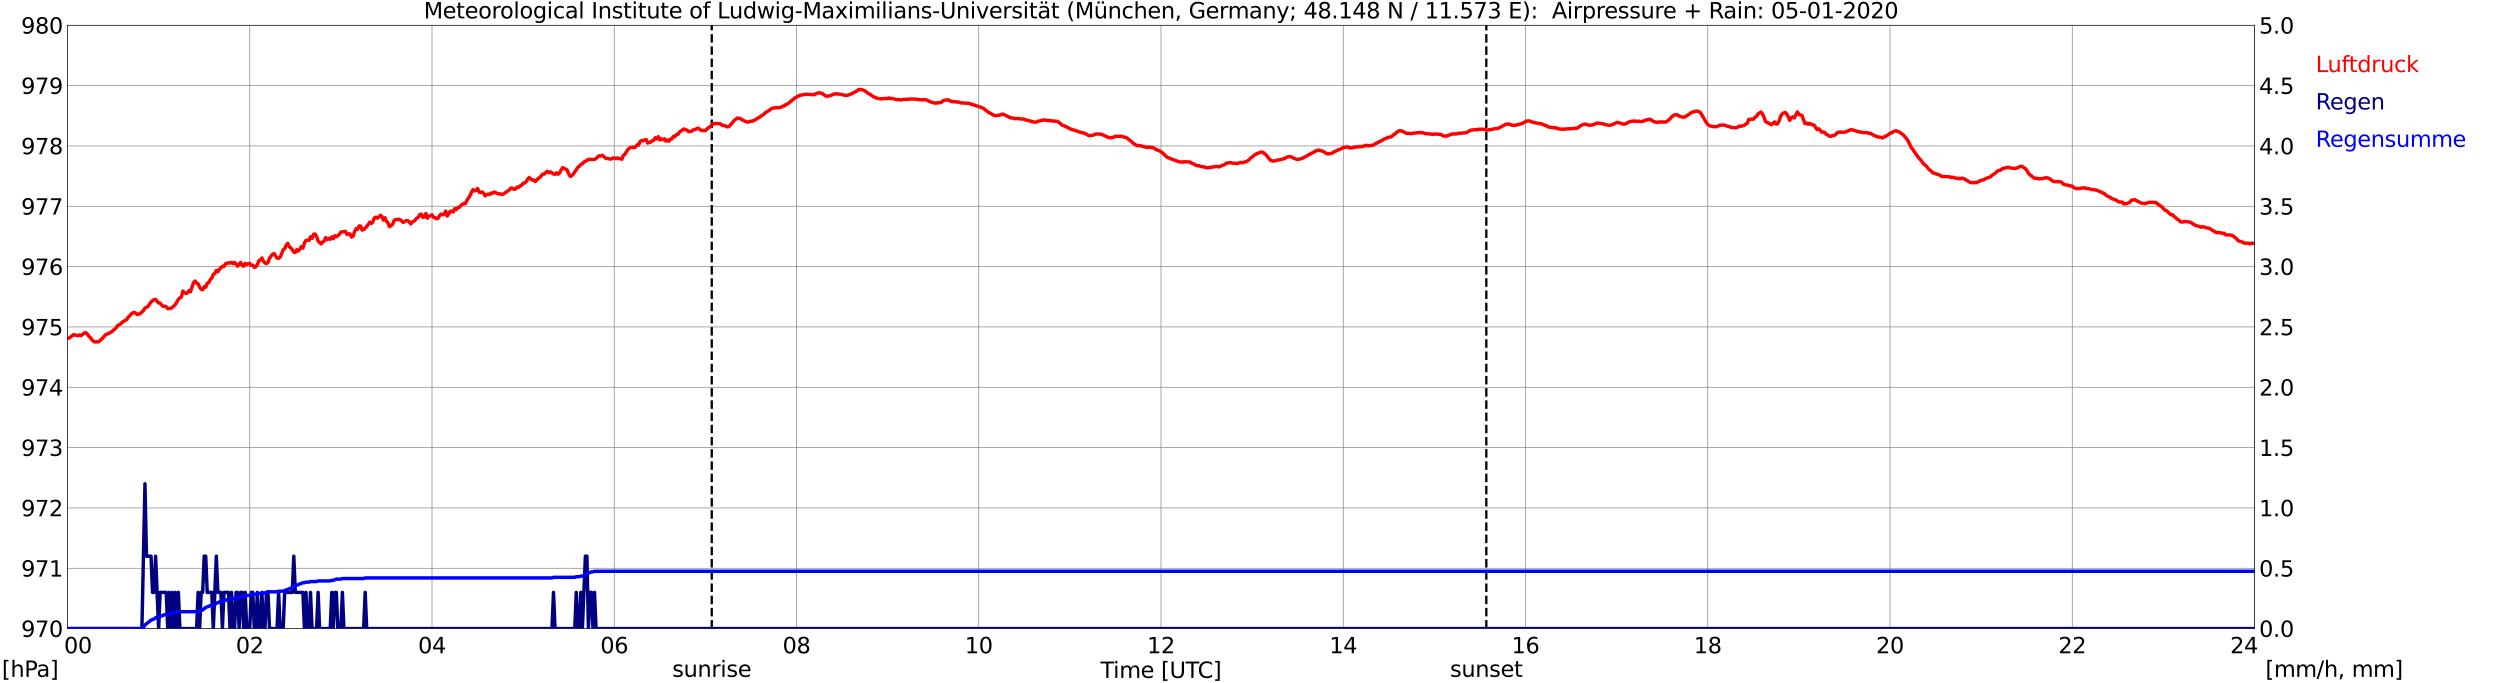 <?xml version="1.0" encoding="utf-8" standalone="no"?>
<!DOCTYPE svg PUBLIC "-//W3C//DTD SVG 1.1//EN"
  "http://www.w3.org/Graphics/SVG/1.1/DTD/svg11.dtd">
<svg xmlns:xlink="http://www.w3.org/1999/xlink" width="1085.4pt" height="296.64pt" viewBox="0 0 1085.4 296.64" xmlns="http://www.w3.org/2000/svg" version="1.1">
 <defs>
  <style type="text/css">*{stroke-linejoin: round; stroke-linecap: butt}</style>
 </defs>
 <g id="figure_1">
  <g id="patch_1">
   <path d="M 0 296.64 
L 1085.4 296.64 
L 1085.4 0 
L 0 0 
z
" style="fill: #ffffff"/>
  </g>
  <g id="axes_1">
   <g id="patch_2">
    <path d="M 29.306 272.909 
L 978.814 272.909 
L 978.814 10.976 
L 29.306 10.976 
z
" style="fill: #ffffff"/>
   </g>
   <g id="patch_3">
    <path d="M 978.814 272.909 
L 978.814 272.909 
L 978.814 10.976 
L 978.814 10.976 
z
" clip-path="url(#p57ad7c7cfd)" style="fill: #d3d3d3; opacity: 0.25; stroke: #d3d3d3; stroke-linejoin: miter"/>
   </g>
   <g id="matplotlib.axis_1">
    <g id="xtick_1">
     <g id="line2d_1">
      <path d="M 29.306 272.909 
L 29.306 10.976 
" clip-path="url(#p57ad7c7cfd)" style="fill: none; stroke: #808080; stroke-width: 0.3; stroke-linecap: square"/>
     </g>
     <g id="line2d_2"/>
     <g id="text_1">
      <!--    00 -->
      <g transform="translate(18.733 283.627) scale(0.095 -0.095)">
       <defs>
        <path id="DejaVuSans-20" transform="scale(0.016)"/>
        <path id="DejaVuSans-30" d="M 2034 4250 
Q 1547 4250 1301 3770 
Q 1056 3291 1056 2328 
Q 1056 1369 1301 889 
Q 1547 409 2034 409 
Q 2525 409 2770 889 
Q 3016 1369 3016 2328 
Q 3016 3291 2770 3770 
Q 2525 4250 2034 4250 
z
M 2034 4750 
Q 2819 4750 3233 4129 
Q 3647 3509 3647 2328 
Q 3647 1150 3233 529 
Q 2819 -91 2034 -91 
Q 1250 -91 836 529 
Q 422 1150 422 2328 
Q 422 3509 836 4129 
Q 1250 4750 2034 4750 
z
" transform="scale(0.016)"/>
       </defs>
       <use xlink:href="#DejaVuSans-20"/>
       <use xlink:href="#DejaVuSans-20" transform="translate(31.787 0)"/>
       <use xlink:href="#DejaVuSans-20" transform="translate(63.574 0)"/>
       <use xlink:href="#DejaVuSans-30" transform="translate(95.361 0)"/>
       <use xlink:href="#DejaVuSans-30" transform="translate(158.984 0)"/>
      </g>
     </g>
    </g>
    <g id="xtick_2">
     <g id="line2d_3">
      <path d="M 108.431 272.909 
L 108.431 10.976 
" clip-path="url(#p57ad7c7cfd)" style="fill: none; stroke: #808080; stroke-width: 0.3; stroke-linecap: square"/>
     </g>
     <g id="line2d_4"/>
     <g id="text_2">
      <!-- 02 -->
      <g transform="translate(102.387 283.627) scale(0.095 -0.095)">
       <defs>
        <path id="DejaVuSans-32" d="M 1228 531 
L 3431 531 
L 3431 0 
L 469 0 
L 469 531 
Q 828 903 1448 1529 
Q 2069 2156 2228 2338 
Q 2531 2678 2651 2914 
Q 2772 3150 2772 3378 
Q 2772 3750 2511 3984 
Q 2250 4219 1831 4219 
Q 1534 4219 1204 4116 
Q 875 4013 500 3803 
L 500 4441 
Q 881 4594 1212 4672 
Q 1544 4750 1819 4750 
Q 2544 4750 2975 4387 
Q 3406 4025 3406 3419 
Q 3406 3131 3298 2873 
Q 3191 2616 2906 2266 
Q 2828 2175 2409 1742 
Q 1991 1309 1228 531 
z
" transform="scale(0.016)"/>
       </defs>
       <use xlink:href="#DejaVuSans-30"/>
       <use xlink:href="#DejaVuSans-32" transform="translate(63.623 0)"/>
      </g>
     </g>
    </g>
    <g id="xtick_3">
     <g id="line2d_5">
      <path d="M 187.557 272.909 
L 187.557 10.976 
" clip-path="url(#p57ad7c7cfd)" style="fill: none; stroke: #808080; stroke-width: 0.3; stroke-linecap: square"/>
     </g>
     <g id="line2d_6"/>
     <g id="text_3">
      <!-- 04 -->
      <g transform="translate(181.513 283.627) scale(0.095 -0.095)">
       <defs>
        <path id="DejaVuSans-34" d="M 2419 4116 
L 825 1625 
L 2419 1625 
L 2419 4116 
z
M 2253 4666 
L 3047 4666 
L 3047 1625 
L 3713 1625 
L 3713 1100 
L 3047 1100 
L 3047 0 
L 2419 0 
L 2419 1100 
L 313 1100 
L 313 1709 
L 2253 4666 
z
" transform="scale(0.016)"/>
       </defs>
       <use xlink:href="#DejaVuSans-30"/>
       <use xlink:href="#DejaVuSans-34" transform="translate(63.623 0)"/>
      </g>
     </g>
    </g>
    <g id="xtick_4">
     <g id="line2d_7">
      <path d="M 266.683 272.909 
L 266.683 10.976 
" clip-path="url(#p57ad7c7cfd)" style="fill: none; stroke: #808080; stroke-width: 0.3; stroke-linecap: square"/>
     </g>
     <g id="line2d_8"/>
     <g id="text_4">
      <!-- 06 -->
      <g transform="translate(260.638 283.627) scale(0.095 -0.095)">
       <defs>
        <path id="DejaVuSans-36" d="M 2113 2584 
Q 1688 2584 1439 2293 
Q 1191 2003 1191 1497 
Q 1191 994 1439 701 
Q 1688 409 2113 409 
Q 2538 409 2786 701 
Q 3034 994 3034 1497 
Q 3034 2003 2786 2293 
Q 2538 2584 2113 2584 
z
M 3366 4563 
L 3366 3988 
Q 3128 4100 2886 4159 
Q 2644 4219 2406 4219 
Q 1781 4219 1451 3797 
Q 1122 3375 1075 2522 
Q 1259 2794 1537 2939 
Q 1816 3084 2150 3084 
Q 2853 3084 3261 2657 
Q 3669 2231 3669 1497 
Q 3669 778 3244 343 
Q 2819 -91 2113 -91 
Q 1303 -91 875 529 
Q 447 1150 447 2328 
Q 447 3434 972 4092 
Q 1497 4750 2381 4750 
Q 2619 4750 2861 4703 
Q 3103 4656 3366 4563 
z
" transform="scale(0.016)"/>
       </defs>
       <use xlink:href="#DejaVuSans-30"/>
       <use xlink:href="#DejaVuSans-36" transform="translate(63.623 0)"/>
      </g>
     </g>
    </g>
    <g id="xtick_5">
     <g id="line2d_9">
      <path d="M 345.808 272.909 
L 345.808 10.976 
" clip-path="url(#p57ad7c7cfd)" style="fill: none; stroke: #808080; stroke-width: 0.3; stroke-linecap: square"/>
     </g>
     <g id="line2d_10"/>
     <g id="text_5">
      <!-- 08 -->
      <g transform="translate(339.764 283.627) scale(0.095 -0.095)">
       <defs>
        <path id="DejaVuSans-38" d="M 2034 2216 
Q 1584 2216 1326 1975 
Q 1069 1734 1069 1313 
Q 1069 891 1326 650 
Q 1584 409 2034 409 
Q 2484 409 2743 651 
Q 3003 894 3003 1313 
Q 3003 1734 2745 1975 
Q 2488 2216 2034 2216 
z
M 1403 2484 
Q 997 2584 770 2862 
Q 544 3141 544 3541 
Q 544 4100 942 4425 
Q 1341 4750 2034 4750 
Q 2731 4750 3128 4425 
Q 3525 4100 3525 3541 
Q 3525 3141 3298 2862 
Q 3072 2584 2669 2484 
Q 3125 2378 3379 2068 
Q 3634 1759 3634 1313 
Q 3634 634 3220 271 
Q 2806 -91 2034 -91 
Q 1263 -91 848 271 
Q 434 634 434 1313 
Q 434 1759 690 2068 
Q 947 2378 1403 2484 
z
M 1172 3481 
Q 1172 3119 1398 2916 
Q 1625 2713 2034 2713 
Q 2441 2713 2670 2916 
Q 2900 3119 2900 3481 
Q 2900 3844 2670 4047 
Q 2441 4250 2034 4250 
Q 1625 4250 1398 4047 
Q 1172 3844 1172 3481 
z
" transform="scale(0.016)"/>
       </defs>
       <use xlink:href="#DejaVuSans-30"/>
       <use xlink:href="#DejaVuSans-38" transform="translate(63.623 0)"/>
      </g>
     </g>
    </g>
    <g id="xtick_6">
     <g id="line2d_11">
      <path d="M 424.934 272.909 
L 424.934 10.976 
" clip-path="url(#p57ad7c7cfd)" style="fill: none; stroke: #808080; stroke-width: 0.3; stroke-linecap: square"/>
     </g>
     <g id="line2d_12"/>
     <g id="text_6">
      <!-- 10 -->
      <g transform="translate(418.89 283.627) scale(0.095 -0.095)">
       <defs>
        <path id="DejaVuSans-31" d="M 794 531 
L 1825 531 
L 1825 4091 
L 703 3866 
L 703 4441 
L 1819 4666 
L 2450 4666 
L 2450 531 
L 3481 531 
L 3481 0 
L 794 0 
L 794 531 
z
" transform="scale(0.016)"/>
       </defs>
       <use xlink:href="#DejaVuSans-31"/>
       <use xlink:href="#DejaVuSans-30" transform="translate(63.623 0)"/>
      </g>
     </g>
    </g>
    <g id="xtick_7">
     <g id="line2d_13">
      <path d="M 504.06 272.909 
L 504.06 10.976 
" clip-path="url(#p57ad7c7cfd)" style="fill: none; stroke: #808080; stroke-width: 0.3; stroke-linecap: square"/>
     </g>
     <g id="line2d_14"/>
     <g id="text_7">
      <!-- 12 -->
      <g transform="translate(498.015 283.627) scale(0.095 -0.095)">
       <use xlink:href="#DejaVuSans-31"/>
       <use xlink:href="#DejaVuSans-32" transform="translate(63.623 0)"/>
      </g>
     </g>
    </g>
    <g id="xtick_8">
     <g id="line2d_15">
      <path d="M 583.185 272.909 
L 583.185 10.976 
" clip-path="url(#p57ad7c7cfd)" style="fill: none; stroke: #808080; stroke-width: 0.3; stroke-linecap: square"/>
     </g>
     <g id="line2d_16"/>
     <g id="text_8">
      <!-- 14 -->
      <g transform="translate(577.141 283.627) scale(0.095 -0.095)">
       <use xlink:href="#DejaVuSans-31"/>
       <use xlink:href="#DejaVuSans-34" transform="translate(63.623 0)"/>
      </g>
     </g>
    </g>
    <g id="xtick_9">
     <g id="line2d_17">
      <path d="M 662.311 272.909 
L 662.311 10.976 
" clip-path="url(#p57ad7c7cfd)" style="fill: none; stroke: #808080; stroke-width: 0.3; stroke-linecap: square"/>
     </g>
     <g id="line2d_18"/>
     <g id="text_9">
      <!-- 16 -->
      <g transform="translate(656.267 283.627) scale(0.095 -0.095)">
       <use xlink:href="#DejaVuSans-31"/>
       <use xlink:href="#DejaVuSans-36" transform="translate(63.623 0)"/>
      </g>
     </g>
    </g>
    <g id="xtick_10">
     <g id="line2d_19">
      <path d="M 741.437 272.909 
L 741.437 10.976 
" clip-path="url(#p57ad7c7cfd)" style="fill: none; stroke: #808080; stroke-width: 0.3; stroke-linecap: square"/>
     </g>
     <g id="line2d_20"/>
     <g id="text_10">
      <!-- 18 -->
      <g transform="translate(735.392 283.627) scale(0.095 -0.095)">
       <use xlink:href="#DejaVuSans-31"/>
       <use xlink:href="#DejaVuSans-38" transform="translate(63.623 0)"/>
      </g>
     </g>
    </g>
    <g id="xtick_11">
     <g id="line2d_21">
      <path d="M 820.562 272.909 
L 820.562 10.976 
" clip-path="url(#p57ad7c7cfd)" style="fill: none; stroke: #808080; stroke-width: 0.3; stroke-linecap: square"/>
     </g>
     <g id="line2d_22"/>
     <g id="text_11">
      <!-- 20 -->
      <g transform="translate(814.518 283.627) scale(0.095 -0.095)">
       <use xlink:href="#DejaVuSans-32"/>
       <use xlink:href="#DejaVuSans-30" transform="translate(63.623 0)"/>
      </g>
     </g>
    </g>
    <g id="xtick_12">
     <g id="line2d_23">
      <path d="M 899.688 272.909 
L 899.688 10.976 
" clip-path="url(#p57ad7c7cfd)" style="fill: none; stroke: #808080; stroke-width: 0.3; stroke-linecap: square"/>
     </g>
     <g id="line2d_24"/>
     <g id="text_12">
      <!-- 22 -->
      <g transform="translate(893.644 283.627) scale(0.095 -0.095)">
       <use xlink:href="#DejaVuSans-32"/>
       <use xlink:href="#DejaVuSans-32" transform="translate(63.623 0)"/>
      </g>
     </g>
    </g>
    <g id="xtick_13">
     <g id="line2d_25">
      <path d="M 978.814 272.909 
L 978.814 10.976 
" clip-path="url(#p57ad7c7cfd)" style="fill: none; stroke: #808080; stroke-width: 0.3; stroke-linecap: square"/>
     </g>
     <g id="line2d_26"/>
     <g id="text_13">
      <!-- 24    -->
      <g transform="translate(968.241 283.627) scale(0.095 -0.095)">
       <use xlink:href="#DejaVuSans-32"/>
       <use xlink:href="#DejaVuSans-34" transform="translate(63.623 0)"/>
       <use xlink:href="#DejaVuSans-20" transform="translate(127.246 0)"/>
       <use xlink:href="#DejaVuSans-20" transform="translate(159.033 0)"/>
       <use xlink:href="#DejaVuSans-20" transform="translate(190.82 0)"/>
      </g>
     </g>
    </g>
    <g id="text_14">
     <!-- Time [UTC] -->
     <g transform="translate(477.806 294.322) scale(0.095 -0.095)">
      <defs>
       <path id="DejaVuSans-54" d="M -19 4666 
L 3928 4666 
L 3928 4134 
L 2272 4134 
L 2272 0 
L 1638 0 
L 1638 4134 
L -19 4134 
L -19 4666 
z
" transform="scale(0.016)"/>
       <path id="DejaVuSans-69" d="M 603 3500 
L 1178 3500 
L 1178 0 
L 603 0 
L 603 3500 
z
M 603 4863 
L 1178 4863 
L 1178 4134 
L 603 4134 
L 603 4863 
z
" transform="scale(0.016)"/>
       <path id="DejaVuSans-6d" d="M 3328 2828 
Q 3544 3216 3844 3400 
Q 4144 3584 4550 3584 
Q 5097 3584 5394 3201 
Q 5691 2819 5691 2113 
L 5691 0 
L 5113 0 
L 5113 2094 
Q 5113 2597 4934 2840 
Q 4756 3084 4391 3084 
Q 3944 3084 3684 2787 
Q 3425 2491 3425 1978 
L 3425 0 
L 2847 0 
L 2847 2094 
Q 2847 2600 2669 2842 
Q 2491 3084 2119 3084 
Q 1678 3084 1418 2786 
Q 1159 2488 1159 1978 
L 1159 0 
L 581 0 
L 581 3500 
L 1159 3500 
L 1159 2956 
Q 1356 3278 1631 3431 
Q 1906 3584 2284 3584 
Q 2666 3584 2933 3390 
Q 3200 3197 3328 2828 
z
" transform="scale(0.016)"/>
       <path id="DejaVuSans-65" d="M 3597 1894 
L 3597 1613 
L 953 1613 
Q 991 1019 1311 708 
Q 1631 397 2203 397 
Q 2534 397 2845 478 
Q 3156 559 3463 722 
L 3463 178 
Q 3153 47 2828 -22 
Q 2503 -91 2169 -91 
Q 1331 -91 842 396 
Q 353 884 353 1716 
Q 353 2575 817 3079 
Q 1281 3584 2069 3584 
Q 2775 3584 3186 3129 
Q 3597 2675 3597 1894 
z
M 3022 2063 
Q 3016 2534 2758 2815 
Q 2500 3097 2075 3097 
Q 1594 3097 1305 2825 
Q 1016 2553 972 2059 
L 3022 2063 
z
" transform="scale(0.016)"/>
       <path id="DejaVuSans-5b" d="M 550 4863 
L 1875 4863 
L 1875 4416 
L 1125 4416 
L 1125 -397 
L 1875 -397 
L 1875 -844 
L 550 -844 
L 550 4863 
z
" transform="scale(0.016)"/>
       <path id="DejaVuSans-55" d="M 556 4666 
L 1191 4666 
L 1191 1831 
Q 1191 1081 1462 751 
Q 1734 422 2344 422 
Q 2950 422 3222 751 
Q 3494 1081 3494 1831 
L 3494 4666 
L 4128 4666 
L 4128 1753 
Q 4128 841 3676 375 
Q 3225 -91 2344 -91 
Q 1459 -91 1007 375 
Q 556 841 556 1753 
L 556 4666 
z
" transform="scale(0.016)"/>
       <path id="DejaVuSans-43" d="M 4122 4306 
L 4122 3641 
Q 3803 3938 3442 4084 
Q 3081 4231 2675 4231 
Q 1875 4231 1450 3742 
Q 1025 3253 1025 2328 
Q 1025 1406 1450 917 
Q 1875 428 2675 428 
Q 3081 428 3442 575 
Q 3803 722 4122 1019 
L 4122 359 
Q 3791 134 3420 21 
Q 3050 -91 2638 -91 
Q 1578 -91 968 557 
Q 359 1206 359 2328 
Q 359 3453 968 4101 
Q 1578 4750 2638 4750 
Q 3056 4750 3426 4639 
Q 3797 4528 4122 4306 
z
" transform="scale(0.016)"/>
       <path id="DejaVuSans-5d" d="M 1947 4863 
L 1947 -844 
L 622 -844 
L 622 -397 
L 1369 -397 
L 1369 4416 
L 622 4416 
L 622 4863 
L 1947 4863 
z
" transform="scale(0.016)"/>
      </defs>
      <use xlink:href="#DejaVuSans-54"/>
      <use xlink:href="#DejaVuSans-69" transform="translate(57.959 0)"/>
      <use xlink:href="#DejaVuSans-6d" transform="translate(85.742 0)"/>
      <use xlink:href="#DejaVuSans-65" transform="translate(183.154 0)"/>
      <use xlink:href="#DejaVuSans-20" transform="translate(244.678 0)"/>
      <use xlink:href="#DejaVuSans-5b" transform="translate(276.465 0)"/>
      <use xlink:href="#DejaVuSans-55" transform="translate(315.479 0)"/>
      <use xlink:href="#DejaVuSans-54" transform="translate(388.672 0)"/>
      <use xlink:href="#DejaVuSans-43" transform="translate(443.881 0)"/>
      <use xlink:href="#DejaVuSans-5d" transform="translate(513.705 0)"/>
     </g>
    </g>
   </g>
   <g id="matplotlib.axis_2">
    <g id="ytick_1">
     <g id="line2d_27">
      <path d="M 29.306 272.909 
L 978.814 272.909 
" clip-path="url(#p57ad7c7cfd)" style="fill: none; stroke: #808080; stroke-width: 0.3; stroke-linecap: square"/>
     </g>
     <g id="line2d_28"/>
     <g id="text_15">
      <!-- 970 -->
      <g transform="translate(9.173 276.518) scale(0.095 -0.095)">
       <defs>
        <path id="DejaVuSans-39" d="M 703 97 
L 703 672 
Q 941 559 1184 500 
Q 1428 441 1663 441 
Q 2288 441 2617 861 
Q 2947 1281 2994 2138 
Q 2813 1869 2534 1725 
Q 2256 1581 1919 1581 
Q 1219 1581 811 2004 
Q 403 2428 403 3163 
Q 403 3881 828 4315 
Q 1253 4750 1959 4750 
Q 2769 4750 3195 4129 
Q 3622 3509 3622 2328 
Q 3622 1225 3098 567 
Q 2575 -91 1691 -91 
Q 1453 -91 1209 -44 
Q 966 3 703 97 
z
M 1959 2075 
Q 2384 2075 2632 2365 
Q 2881 2656 2881 3163 
Q 2881 3666 2632 3958 
Q 2384 4250 1959 4250 
Q 1534 4250 1286 3958 
Q 1038 3666 1038 3163 
Q 1038 2656 1286 2365 
Q 1534 2075 1959 2075 
z
" transform="scale(0.016)"/>
        <path id="DejaVuSans-37" d="M 525 4666 
L 3525 4666 
L 3525 4397 
L 1831 0 
L 1172 0 
L 2766 4134 
L 525 4134 
L 525 4666 
z
" transform="scale(0.016)"/>
       </defs>
       <use xlink:href="#DejaVuSans-39"/>
       <use xlink:href="#DejaVuSans-37" transform="translate(63.623 0)"/>
       <use xlink:href="#DejaVuSans-30" transform="translate(127.246 0)"/>
      </g>
     </g>
    </g>
    <g id="ytick_2">
     <g id="line2d_29">
      <path d="M 29.306 246.715 
L 978.814 246.715 
" clip-path="url(#p57ad7c7cfd)" style="fill: none; stroke: #808080; stroke-width: 0.3; stroke-linecap: square"/>
     </g>
     <g id="line2d_30"/>
     <g id="text_16">
      <!-- 971 -->
      <g transform="translate(9.173 250.325) scale(0.095 -0.095)">
       <use xlink:href="#DejaVuSans-39"/>
       <use xlink:href="#DejaVuSans-37" transform="translate(63.623 0)"/>
       <use xlink:href="#DejaVuSans-31" transform="translate(127.246 0)"/>
      </g>
     </g>
    </g>
    <g id="ytick_3">
     <g id="line2d_31">
      <path d="M 29.306 220.522 
L 978.814 220.522 
" clip-path="url(#p57ad7c7cfd)" style="fill: none; stroke: #808080; stroke-width: 0.3; stroke-linecap: square"/>
     </g>
     <g id="line2d_32"/>
     <g id="text_17">
      <!-- 972 -->
      <g transform="translate(9.173 224.131) scale(0.095 -0.095)">
       <use xlink:href="#DejaVuSans-39"/>
       <use xlink:href="#DejaVuSans-37" transform="translate(63.623 0)"/>
       <use xlink:href="#DejaVuSans-32" transform="translate(127.246 0)"/>
      </g>
     </g>
    </g>
    <g id="ytick_4">
     <g id="line2d_33">
      <path d="M 29.306 194.329 
L 978.814 194.329 
" clip-path="url(#p57ad7c7cfd)" style="fill: none; stroke: #808080; stroke-width: 0.3; stroke-linecap: square"/>
     </g>
     <g id="line2d_34"/>
     <g id="text_18">
      <!-- 973 -->
      <g transform="translate(9.173 197.938) scale(0.095 -0.095)">
       <defs>
        <path id="DejaVuSans-33" d="M 2597 2516 
Q 3050 2419 3304 2112 
Q 3559 1806 3559 1356 
Q 3559 666 3084 287 
Q 2609 -91 1734 -91 
Q 1441 -91 1130 -33 
Q 819 25 488 141 
L 488 750 
Q 750 597 1062 519 
Q 1375 441 1716 441 
Q 2309 441 2620 675 
Q 2931 909 2931 1356 
Q 2931 1769 2642 2001 
Q 2353 2234 1838 2234 
L 1294 2234 
L 1294 2753 
L 1863 2753 
Q 2328 2753 2575 2939 
Q 2822 3125 2822 3475 
Q 2822 3834 2567 4026 
Q 2313 4219 1838 4219 
Q 1578 4219 1281 4162 
Q 984 4106 628 3988 
L 628 4550 
Q 988 4650 1302 4700 
Q 1616 4750 1894 4750 
Q 2613 4750 3031 4423 
Q 3450 4097 3450 3541 
Q 3450 3153 3228 2886 
Q 3006 2619 2597 2516 
z
" transform="scale(0.016)"/>
       </defs>
       <use xlink:href="#DejaVuSans-39"/>
       <use xlink:href="#DejaVuSans-37" transform="translate(63.623 0)"/>
       <use xlink:href="#DejaVuSans-33" transform="translate(127.246 0)"/>
      </g>
     </g>
    </g>
    <g id="ytick_5">
     <g id="line2d_35">
      <path d="M 29.306 168.136 
L 978.814 168.136 
" clip-path="url(#p57ad7c7cfd)" style="fill: none; stroke: #808080; stroke-width: 0.3; stroke-linecap: square"/>
     </g>
     <g id="line2d_36"/>
     <g id="text_19">
      <!-- 974 -->
      <g transform="translate(9.173 171.745) scale(0.095 -0.095)">
       <use xlink:href="#DejaVuSans-39"/>
       <use xlink:href="#DejaVuSans-37" transform="translate(63.623 0)"/>
       <use xlink:href="#DejaVuSans-34" transform="translate(127.246 0)"/>
      </g>
     </g>
    </g>
    <g id="ytick_6">
     <g id="line2d_37">
      <path d="M 29.306 141.942 
L 978.814 141.942 
" clip-path="url(#p57ad7c7cfd)" style="fill: none; stroke: #808080; stroke-width: 0.3; stroke-linecap: square"/>
     </g>
     <g id="line2d_38"/>
     <g id="text_20">
      <!-- 975 -->
      <g transform="translate(9.173 145.551) scale(0.095 -0.095)">
       <defs>
        <path id="DejaVuSans-35" d="M 691 4666 
L 3169 4666 
L 3169 4134 
L 1269 4134 
L 1269 2991 
Q 1406 3038 1543 3061 
Q 1681 3084 1819 3084 
Q 2600 3084 3056 2656 
Q 3513 2228 3513 1497 
Q 3513 744 3044 326 
Q 2575 -91 1722 -91 
Q 1428 -91 1123 -41 
Q 819 9 494 109 
L 494 744 
Q 775 591 1075 516 
Q 1375 441 1709 441 
Q 2250 441 2565 725 
Q 2881 1009 2881 1497 
Q 2881 1984 2565 2268 
Q 2250 2553 1709 2553 
Q 1456 2553 1204 2497 
Q 953 2441 691 2322 
L 691 4666 
z
" transform="scale(0.016)"/>
       </defs>
       <use xlink:href="#DejaVuSans-39"/>
       <use xlink:href="#DejaVuSans-37" transform="translate(63.623 0)"/>
       <use xlink:href="#DejaVuSans-35" transform="translate(127.246 0)"/>
      </g>
     </g>
    </g>
    <g id="ytick_7">
     <g id="line2d_39">
      <path d="M 29.306 115.749 
L 978.814 115.749 
" clip-path="url(#p57ad7c7cfd)" style="fill: none; stroke: #808080; stroke-width: 0.3; stroke-linecap: square"/>
     </g>
     <g id="line2d_40"/>
     <g id="text_21">
      <!-- 976 -->
      <g transform="translate(9.173 119.358) scale(0.095 -0.095)">
       <use xlink:href="#DejaVuSans-39"/>
       <use xlink:href="#DejaVuSans-37" transform="translate(63.623 0)"/>
       <use xlink:href="#DejaVuSans-36" transform="translate(127.246 0)"/>
      </g>
     </g>
    </g>
    <g id="ytick_8">
     <g id="line2d_41">
      <path d="M 29.306 89.556 
L 978.814 89.556 
" clip-path="url(#p57ad7c7cfd)" style="fill: none; stroke: #808080; stroke-width: 0.3; stroke-linecap: square"/>
     </g>
     <g id="line2d_42"/>
     <g id="text_22">
      <!-- 977 -->
      <g transform="translate(9.173 93.165) scale(0.095 -0.095)">
       <use xlink:href="#DejaVuSans-39"/>
       <use xlink:href="#DejaVuSans-37" transform="translate(63.623 0)"/>
       <use xlink:href="#DejaVuSans-37" transform="translate(127.246 0)"/>
      </g>
     </g>
    </g>
    <g id="ytick_9">
     <g id="line2d_43">
      <path d="M 29.306 63.362 
L 978.814 63.362 
" clip-path="url(#p57ad7c7cfd)" style="fill: none; stroke: #808080; stroke-width: 0.3; stroke-linecap: square"/>
     </g>
     <g id="line2d_44"/>
     <g id="text_23">
      <!-- 978 -->
      <g transform="translate(9.173 66.972) scale(0.095 -0.095)">
       <use xlink:href="#DejaVuSans-39"/>
       <use xlink:href="#DejaVuSans-37" transform="translate(63.623 0)"/>
       <use xlink:href="#DejaVuSans-38" transform="translate(127.246 0)"/>
      </g>
     </g>
    </g>
    <g id="ytick_10">
     <g id="line2d_45">
      <path d="M 29.306 37.169 
L 978.814 37.169 
" clip-path="url(#p57ad7c7cfd)" style="fill: none; stroke: #808080; stroke-width: 0.3; stroke-linecap: square"/>
     </g>
     <g id="line2d_46"/>
     <g id="text_24">
      <!-- 979 -->
      <g transform="translate(9.173 40.778) scale(0.095 -0.095)">
       <use xlink:href="#DejaVuSans-39"/>
       <use xlink:href="#DejaVuSans-37" transform="translate(63.623 0)"/>
       <use xlink:href="#DejaVuSans-39" transform="translate(127.246 0)"/>
      </g>
     </g>
    </g>
    <g id="ytick_11">
     <g id="line2d_47">
      <path d="M 29.306 10.976 
L 978.814 10.976 
" clip-path="url(#p57ad7c7cfd)" style="fill: none; stroke: #808080; stroke-width: 0.3; stroke-linecap: square"/>
     </g>
     <g id="line2d_48"/>
     <g id="text_25">
      <!-- 980 -->
      <g transform="translate(9.173 14.585) scale(0.095 -0.095)">
       <use xlink:href="#DejaVuSans-39"/>
       <use xlink:href="#DejaVuSans-38" transform="translate(63.623 0)"/>
       <use xlink:href="#DejaVuSans-30" transform="translate(127.246 0)"/>
      </g>
     </g>
    </g>
   </g>
   <g id="line2d_49">
    <path d="M 309.015 272.909 
L 309.015 10.976 
" clip-path="url(#p57ad7c7cfd)" style="fill: none; stroke-dasharray: 3.7,1.6; stroke-dashoffset: 0; stroke: #000000"/>
   </g>
   <g id="line2d_50">
    <path d="M 645.299 272.909 
L 645.299 10.976 
" clip-path="url(#p57ad7c7cfd)" style="fill: none; stroke-dasharray: 3.7,1.6; stroke-dashoffset: 0; stroke: #000000"/>
   </g>
   <g id="line2d_51">
    <path d="M 29.306 146.832 
L 29.965 146.788 
L 31.284 145.819 
L 31.943 145.295 
L 32.603 145.505 
L 33.921 145.714 
L 34.581 145.4 
L 35.24 145.662 
L 36.559 144.614 
L 37.218 144.457 
L 37.878 144.981 
L 38.537 145.924 
L 39.197 146.552 
L 40.515 148.176 
L 41.175 148.438 
L 41.834 148.281 
L 42.493 148.491 
L 43.153 148.176 
L 45.131 146.186 
L 45.79 145.347 
L 47.768 144.457 
L 48.428 144.09 
L 49.087 143.461 
L 49.747 142.99 
L 50.406 142.309 
L 51.065 141.366 
L 52.384 140.633 
L 53.043 139.899 
L 55.022 138.694 
L 55.681 137.699 
L 56.34 137.123 
L 57 136.284 
L 57.659 135.813 
L 58.319 135.603 
L 59.637 136.546 
L 60.956 136.075 
L 62.275 134.818 
L 62.934 133.718 
L 63.594 133.456 
L 64.253 133.037 
L 65.572 131.098 
L 66.89 130.05 
L 67.55 129.998 
L 68.869 131.517 
L 69.528 131.57 
L 70.187 132.46 
L 70.847 133.037 
L 71.506 132.879 
L 72.166 133.194 
L 72.825 134.032 
L 74.144 133.875 
L 74.803 133.456 
L 76.122 132.198 
L 77.441 129.998 
L 78.1 129.317 
L 78.759 128.898 
L 79.419 126.383 
L 80.078 127.064 
L 80.737 127.431 
L 81.397 127.117 
L 82.056 126.174 
L 82.716 126.645 
L 84.034 122.664 
L 84.694 122.035 
L 85.353 122.821 
L 86.013 123.293 
L 86.672 124.707 
L 87.331 125.598 
L 87.991 125.807 
L 88.65 124.497 
L 89.309 124.707 
L 89.969 122.978 
L 90.628 122.716 
L 91.288 121.354 
L 91.947 120.778 
L 92.606 119.154 
L 93.266 118.683 
L 93.925 117.373 
L 94.584 118.002 
L 95.244 116.901 
L 96.563 115.644 
L 97.222 115.644 
L 97.881 114.544 
L 99.2 114.125 
L 99.86 114.23 
L 100.519 113.915 
L 101.178 114.492 
L 101.838 113.968 
L 102.497 114.649 
L 103.156 115.539 
L 104.475 113.968 
L 105.135 115.173 
L 105.794 115.539 
L 106.453 114.334 
L 107.113 114.858 
L 107.772 114.492 
L 108.431 114.387 
L 109.091 115.173 
L 109.75 115.173 
L 110.41 116.063 
L 111.069 115.801 
L 111.728 114.911 
L 112.388 113.13 
L 113.047 112.92 
L 113.707 112.029 
L 114.366 113.392 
L 115.025 114.177 
L 115.685 114.439 
L 116.344 113.968 
L 117.003 112.134 
L 118.322 110.405 
L 118.982 110.091 
L 120.3 112.029 
L 120.96 112.134 
L 121.619 111.663 
L 122.278 110.196 
L 122.938 108.415 
L 123.597 108.048 
L 124.257 106.424 
L 124.916 105.638 
L 125.575 107.053 
L 126.235 107.629 
L 126.894 108.415 
L 127.553 109.463 
L 128.213 109.567 
L 128.872 108.362 
L 129.532 108.991 
L 130.191 108.153 
L 130.85 107.053 
L 131.51 107.734 
L 132.169 105.534 
L 132.829 104.381 
L 133.488 104.276 
L 134.147 104.381 
L 134.807 102.809 
L 135.466 103.543 
L 136.125 101.762 
L 136.785 101.605 
L 137.444 102.652 
L 138.104 104.695 
L 139.422 105.9 
L 140.082 105.062 
L 140.741 104.695 
L 141.4 103.176 
L 142.06 104.014 
L 142.719 103.543 
L 143.379 103.91 
L 144.038 102.862 
L 144.697 103.595 
L 145.357 102.338 
L 146.016 102.757 
L 146.676 102.338 
L 147.335 101.709 
L 147.994 100.766 
L 149.972 100.452 
L 150.632 101.814 
L 151.291 101.5 
L 151.951 101.552 
L 152.61 102.914 
L 153.269 102.547 
L 153.929 100.557 
L 154.588 99.3 
L 155.247 99.561 
L 155.907 98.095 
L 156.566 98.147 
L 157.226 99.876 
L 157.885 99.666 
L 158.544 99.09 
L 159.863 97.466 
L 160.523 96.418 
L 161.182 96.995 
L 161.841 96.471 
L 162.501 94.637 
L 163.16 94.27 
L 163.819 94.742 
L 164.479 94.218 
L 165.138 93.485 
L 165.798 93.956 
L 166.457 95.528 
L 167.116 94.532 
L 167.776 96.104 
L 168.435 96.68 
L 169.094 98.409 
L 169.754 97.885 
L 170.413 97.518 
L 171.073 95.737 
L 171.732 95.318 
L 172.391 95.371 
L 173.051 95.161 
L 173.71 95.423 
L 174.37 95.842 
L 175.029 96.575 
L 176.348 95.79 
L 177.007 95.79 
L 177.666 96.366 
L 178.326 97.204 
L 178.985 96.366 
L 179.645 96.156 
L 180.963 94.69 
L 181.623 94.323 
L 182.282 93.118 
L 182.941 93.013 
L 183.601 94.375 
L 184.26 94.218 
L 184.92 92.699 
L 185.579 94.742 
L 186.238 93.851 
L 186.898 93.694 
L 187.557 93.275 
L 188.216 94.323 
L 188.876 94.48 
L 189.535 95.004 
L 190.195 94.742 
L 190.854 93.589 
L 191.513 92.961 
L 192.173 93.275 
L 192.832 92.908 
L 193.492 91.651 
L 194.151 93.799 
L 194.81 92.856 
L 195.47 91.703 
L 196.129 91.703 
L 196.788 92.018 
L 197.448 90.551 
L 198.107 91.022 
L 198.767 90.132 
L 199.426 90.027 
L 200.085 89.189 
L 201.404 88.298 
L 202.063 88.403 
L 202.723 86.989 
L 204.042 85.05 
L 204.701 83.426 
L 205.36 82.379 
L 206.02 82.903 
L 206.679 82.641 
L 207.339 81.855 
L 207.998 83.426 
L 208.657 83.584 
L 209.317 83.322 
L 209.976 83.95 
L 210.635 84.998 
L 211.295 84.526 
L 211.954 84.265 
L 212.614 84.474 
L 213.273 83.793 
L 213.932 83.898 
L 214.592 83.374 
L 215.91 84.003 
L 216.57 84.16 
L 217.229 84.16 
L 217.889 84.369 
L 218.548 84.265 
L 221.186 82.379 
L 221.845 81.645 
L 222.504 81.75 
L 223.164 82.169 
L 223.823 82.064 
L 224.482 81.226 
L 225.142 81.331 
L 225.801 80.702 
L 226.461 80.44 
L 227.12 79.55 
L 227.779 79.445 
L 228.439 78.921 
L 229.098 77.769 
L 229.757 77.088 
L 231.076 78.188 
L 231.736 78.188 
L 232.395 78.816 
L 233.714 77.454 
L 234.373 77.035 
L 235.692 75.568 
L 236.351 75.568 
L 237.011 74.783 
L 237.67 74.363 
L 238.329 74.992 
L 238.989 74.625 
L 240.308 75.516 
L 240.967 75.726 
L 241.626 75.045 
L 242.286 75.621 
L 242.945 75.149 
L 243.604 73.84 
L 244.264 72.792 
L 246.242 73.787 
L 246.901 75.516 
L 247.561 76.564 
L 248.22 76.302 
L 248.88 75.621 
L 250.198 73.682 
L 250.858 72.687 
L 251.517 72.163 
L 252.176 71.43 
L 252.836 71.116 
L 253.495 70.382 
L 254.814 69.649 
L 255.473 69.177 
L 257.451 69.23 
L 258.111 69.23 
L 258.77 68.811 
L 260.089 67.658 
L 260.748 67.763 
L 261.408 67.448 
L 262.067 67.815 
L 262.726 68.601 
L 263.386 68.811 
L 264.045 68.811 
L 264.705 69.02 
L 265.364 69.072 
L 266.023 68.653 
L 266.683 68.549 
L 267.342 68.863 
L 268.002 68.549 
L 268.661 68.863 
L 269.32 68.863 
L 269.98 69.125 
L 270.639 67.448 
L 271.298 67.029 
L 271.958 65.824 
L 273.277 64.2 
L 274.595 63.886 
L 275.255 64.043 
L 275.914 63.834 
L 276.573 62.891 
L 277.233 62.996 
L 277.892 61.476 
L 278.552 61.005 
L 279.211 61.162 
L 279.87 60.743 
L 280.53 60.586 
L 281.189 62.105 
L 281.849 61.791 
L 282.508 61.686 
L 283.167 61.11 
L 283.827 60.9 
L 284.486 59.8 
L 285.145 60.324 
L 285.805 59.329 
L 286.464 60.743 
L 287.124 60.271 
L 287.783 60.638 
L 288.442 60.271 
L 289.102 61.267 
L 289.761 60.743 
L 290.42 61.267 
L 291.08 60.376 
L 291.739 60.271 
L 292.399 59.171 
L 293.058 59.276 
L 293.717 58.386 
L 294.377 58.281 
L 295.036 57.285 
L 297.014 55.976 
L 297.674 56.395 
L 298.333 56.5 
L 298.992 57.181 
L 300.311 56.971 
L 300.971 56.395 
L 301.63 56.29 
L 302.949 55.661 
L 303.608 55.923 
L 304.267 56.552 
L 304.927 56.709 
L 305.586 56.604 
L 306.246 56.709 
L 307.564 55.452 
L 308.224 55.138 
L 309.543 53.828 
L 310.202 53.618 
L 312.18 53.671 
L 312.839 53.776 
L 313.499 54.457 
L 314.158 54.404 
L 314.818 54.614 
L 315.477 55.033 
L 316.136 55.085 
L 316.796 54.666 
L 318.774 52.309 
L 320.093 51.261 
L 321.411 51.471 
L 322.73 52.309 
L 324.049 52.885 
L 324.708 53.042 
L 325.368 52.78 
L 326.686 52.518 
L 327.346 52.309 
L 329.983 50.737 
L 330.643 50.213 
L 331.302 49.847 
L 332.621 48.694 
L 333.94 47.961 
L 334.599 47.384 
L 335.258 47.018 
L 337.236 46.651 
L 337.896 46.808 
L 339.215 46.494 
L 339.874 46.075 
L 340.533 45.97 
L 341.193 45.394 
L 341.852 45.184 
L 345.149 42.512 
L 345.808 42.198 
L 346.468 41.727 
L 347.787 41.255 
L 348.446 41.203 
L 349.105 40.993 
L 350.424 40.941 
L 353.062 41.098 
L 353.721 41.046 
L 354.38 40.627 
L 355.04 40.365 
L 355.699 40.312 
L 357.018 40.627 
L 358.337 41.569 
L 358.996 41.779 
L 360.315 41.569 
L 362.293 40.784 
L 363.612 40.731 
L 364.93 40.993 
L 365.59 41.046 
L 366.909 41.412 
L 368.227 41.308 
L 370.206 40.469 
L 371.524 39.736 
L 372.184 39.422 
L 372.843 38.845 
L 374.162 38.898 
L 375.481 39.422 
L 376.799 40.469 
L 377.459 40.784 
L 379.437 42.146 
L 380.096 42.303 
L 380.756 42.67 
L 382.734 42.932 
L 383.393 42.774 
L 384.053 42.827 
L 384.712 42.722 
L 385.371 42.827 
L 386.031 42.512 
L 386.69 42.827 
L 387.349 42.722 
L 389.328 43.298 
L 389.987 43.193 
L 391.306 43.403 
L 391.965 43.193 
L 395.921 42.984 
L 397.24 43.036 
L 399.878 43.351 
L 401.196 43.246 
L 402.515 43.455 
L 403.175 43.927 
L 405.812 44.765 
L 407.131 44.66 
L 408.45 44.556 
L 409.768 43.56 
L 411.746 43.351 
L 413.065 44.084 
L 416.362 44.346 
L 417.022 44.66 
L 419.659 44.817 
L 420.318 44.765 
L 425.593 46.494 
L 426.912 47.018 
L 428.231 48.065 
L 428.89 48.589 
L 431.528 50.056 
L 432.187 50.213 
L 434.165 49.951 
L 434.825 49.637 
L 435.484 49.532 
L 438.781 51.156 
L 440.1 51.313 
L 440.759 51.523 
L 441.419 51.523 
L 442.078 51.366 
L 442.737 51.628 
L 444.056 51.68 
L 444.716 51.785 
L 445.375 52.152 
L 446.034 52.204 
L 448.672 52.937 
L 449.331 53.042 
L 449.991 52.99 
L 450.65 52.675 
L 453.287 52.047 
L 453.947 52.204 
L 455.266 52.309 
L 459.222 52.728 
L 461.2 54.352 
L 461.859 54.561 
L 462.519 54.928 
L 463.178 55.138 
L 464.497 55.871 
L 465.816 56.395 
L 466.475 56.5 
L 467.134 56.814 
L 467.794 56.919 
L 468.453 57.285 
L 469.113 57.39 
L 469.772 57.652 
L 470.431 57.652 
L 471.091 58.019 
L 471.75 58.228 
L 472.409 58.752 
L 473.069 58.909 
L 474.388 58.7 
L 475.047 58.543 
L 475.706 58.176 
L 477.685 58.228 
L 478.344 58.333 
L 480.981 59.59 
L 482.3 59.852 
L 483.619 59.486 
L 484.278 59.171 
L 486.916 59.171 
L 488.235 59.59 
L 488.894 59.695 
L 490.213 60.638 
L 492.191 62.315 
L 493.51 63.153 
L 494.828 63.205 
L 498.125 64.043 
L 498.785 63.781 
L 499.444 64.043 
L 500.103 63.939 
L 500.763 64.2 
L 502.082 64.986 
L 503.4 65.51 
L 504.719 66.348 
L 506.038 67.658 
L 506.697 68.234 
L 508.675 69.072 
L 511.972 70.277 
L 512.632 70.277 
L 513.291 70.434 
L 513.95 70.225 
L 516.588 70.33 
L 517.247 70.801 
L 517.907 71.011 
L 519.226 71.744 
L 519.885 72.006 
L 520.544 71.901 
L 521.204 72.216 
L 522.522 72.478 
L 523.182 72.53 
L 523.841 72.897 
L 528.457 72.216 
L 529.116 72.478 
L 531.754 71.377 
L 532.413 70.854 
L 534.391 70.592 
L 535.051 70.854 
L 536.369 70.854 
L 537.029 71.063 
L 538.348 70.592 
L 539.007 70.539 
L 539.666 70.644 
L 540.326 70.33 
L 540.985 70.225 
L 542.304 69.387 
L 542.963 68.601 
L 543.623 68.182 
L 544.282 67.606 
L 545.601 66.715 
L 546.26 66.558 
L 546.919 66.191 
L 547.579 66.034 
L 548.238 66.086 
L 549.557 67.134 
L 551.535 69.492 
L 552.195 69.806 
L 552.854 69.963 
L 557.47 68.915 
L 558.788 68.182 
L 559.448 68.025 
L 560.107 68.025 
L 560.766 68.182 
L 561.426 68.601 
L 563.404 69.282 
L 565.382 68.758 
L 571.317 65.51 
L 571.976 65.248 
L 572.635 65.196 
L 573.295 65.458 
L 573.954 65.51 
L 574.613 65.824 
L 575.932 66.663 
L 576.592 66.82 
L 577.91 66.61 
L 578.57 66.401 
L 579.229 65.877 
L 582.526 64.462 
L 583.185 64.043 
L 585.164 63.781 
L 585.823 64.148 
L 586.482 64.253 
L 587.142 64.148 
L 587.801 63.834 
L 588.46 63.939 
L 589.12 63.729 
L 589.779 63.781 
L 590.439 63.624 
L 591.098 63.729 
L 592.417 63.31 
L 593.076 63.1 
L 594.395 63.31 
L 595.714 63.1 
L 596.373 62.943 
L 597.032 62.419 
L 597.692 62.21 
L 598.351 61.686 
L 599.011 61.581 
L 599.67 61.057 
L 600.329 60.795 
L 600.989 60.324 
L 601.648 60.219 
L 602.307 59.748 
L 603.626 59.486 
L 604.286 59.224 
L 604.945 58.595 
L 605.604 58.176 
L 606.923 57.076 
L 607.582 56.709 
L 608.901 56.971 
L 610.22 57.705 
L 610.879 57.914 
L 611.539 57.862 
L 612.198 58.019 
L 615.495 57.6 
L 617.473 57.6 
L 618.792 57.966 
L 620.111 58.124 
L 621.429 58.228 
L 622.089 58.386 
L 622.748 58.176 
L 625.386 58.333 
L 626.705 59.014 
L 628.023 59.119 
L 628.683 58.752 
L 629.342 58.648 
L 630.001 58.333 
L 631.32 58.071 
L 631.98 58.228 
L 632.639 57.966 
L 636.595 57.6 
L 637.914 56.866 
L 638.573 56.5 
L 640.552 56.29 
L 641.211 56.395 
L 641.87 56.133 
L 643.848 56.081 
L 645.827 56.5 
L 646.486 56.29 
L 647.145 56.29 
L 649.123 55.871 
L 650.442 55.766 
L 651.102 55.295 
L 651.761 55.085 
L 653.739 53.933 
L 655.058 53.828 
L 656.377 54.352 
L 657.695 54.404 
L 659.674 53.985 
L 660.992 53.566 
L 662.311 52.833 
L 662.97 52.518 
L 664.289 52.518 
L 664.949 52.937 
L 668.246 53.671 
L 668.905 53.671 
L 670.224 54.142 
L 670.883 54.509 
L 671.542 54.614 
L 672.202 55.138 
L 674.839 55.504 
L 675.499 55.452 
L 676.158 55.819 
L 677.477 56.028 
L 678.136 56.133 
L 684.73 55.661 
L 685.389 55.242 
L 686.049 54.666 
L 687.368 54.037 
L 688.027 53.88 
L 689.346 54.195 
L 690.005 54.404 
L 691.324 54.247 
L 692.643 53.776 
L 693.302 53.409 
L 695.28 53.618 
L 697.258 54.142 
L 698.577 54.404 
L 699.236 54.352 
L 700.555 53.88 
L 701.874 53.199 
L 702.533 53.199 
L 703.852 53.566 
L 704.511 53.828 
L 705.171 53.933 
L 706.49 53.409 
L 707.149 52.99 
L 707.808 52.728 
L 709.786 52.518 
L 710.446 52.675 
L 711.765 52.623 
L 712.424 52.833 
L 713.743 52.518 
L 715.062 51.994 
L 716.38 51.732 
L 717.699 52.623 
L 718.358 52.885 
L 719.677 53.147 
L 720.337 52.937 
L 722.974 52.99 
L 723.633 52.78 
L 724.952 51.732 
L 725.612 50.894 
L 726.271 50.318 
L 726.93 49.899 
L 728.249 49.847 
L 728.909 50.37 
L 730.227 50.79 
L 730.887 50.894 
L 731.546 50.737 
L 732.865 49.899 
L 733.524 49.532 
L 734.184 48.956 
L 735.502 48.432 
L 736.821 48.223 
L 737.48 48.38 
L 738.14 48.799 
L 738.799 49.742 
L 740.777 53.147 
L 741.437 53.985 
L 742.096 54.509 
L 743.415 54.928 
L 744.734 55.033 
L 745.393 54.98 
L 746.712 54.352 
L 748.69 54.299 
L 750.009 54.823 
L 750.668 54.876 
L 751.327 55.242 
L 753.306 55.504 
L 753.965 55.4 
L 755.284 54.719 
L 755.943 54.823 
L 757.262 54.404 
L 758.581 53.566 
L 759.24 51.837 
L 759.899 51.837 
L 760.559 51.68 
L 761.218 51.785 
L 761.878 50.999 
L 762.537 50.632 
L 763.196 49.48 
L 764.515 48.642 
L 765.174 49.427 
L 765.834 50.79 
L 766.493 52.78 
L 769.131 54.142 
L 770.449 52.937 
L 771.109 53.828 
L 771.768 53.776 
L 772.428 52.466 
L 773.087 50.423 
L 773.746 49.48 
L 774.406 49.061 
L 775.065 48.799 
L 775.725 49.48 
L 776.384 50.737 
L 777.043 52.256 
L 777.703 51.051 
L 778.362 50.737 
L 779.021 51.209 
L 780.34 48.589 
L 781 49.585 
L 781.659 49.951 
L 782.318 50.056 
L 783.637 53.671 
L 784.296 53.409 
L 784.956 53.933 
L 785.615 53.566 
L 786.275 53.985 
L 787.593 54.299 
L 788.912 56.29 
L 789.572 55.923 
L 790.231 56.447 
L 790.89 57.39 
L 791.55 57.285 
L 792.209 57.495 
L 792.868 58.333 
L 793.528 58.595 
L 794.187 59.119 
L 794.847 59.171 
L 795.506 58.909 
L 796.165 58.805 
L 796.825 58.543 
L 797.484 57.809 
L 798.143 57.39 
L 798.803 57.338 
L 800.122 57.443 
L 801.44 57.233 
L 803.419 56.342 
L 804.078 56.342 
L 806.056 56.919 
L 807.375 57.285 
L 809.353 57.6 
L 810.672 57.547 
L 811.331 57.914 
L 811.99 57.809 
L 813.309 58.648 
L 815.287 59.433 
L 816.606 59.643 
L 817.265 59.852 
L 817.925 59.433 
L 818.584 59.276 
L 819.903 58.386 
L 820.562 57.862 
L 821.222 57.705 
L 821.881 57.233 
L 822.541 56.919 
L 823.2 56.762 
L 824.519 57.285 
L 825.837 58.176 
L 826.497 58.752 
L 827.816 60.271 
L 828.475 61.319 
L 829.794 64.043 
L 830.453 64.829 
L 831.772 66.82 
L 833.091 68.601 
L 834.409 70.068 
L 835.069 71.063 
L 836.388 72.111 
L 837.047 73.054 
L 837.706 73.735 
L 838.366 74.206 
L 839.025 74.94 
L 842.322 76.092 
L 842.981 76.616 
L 845.619 76.721 
L 846.278 76.721 
L 846.938 77.035 
L 847.597 76.93 
L 849.575 77.454 
L 850.235 77.35 
L 850.894 77.664 
L 851.553 77.402 
L 852.213 77.402 
L 854.191 78.45 
L 855.51 79.288 
L 856.169 79.235 
L 856.828 79.393 
L 857.488 79.235 
L 858.147 79.288 
L 860.125 78.292 
L 861.444 77.978 
L 862.103 77.507 
L 864.082 76.826 
L 864.741 76.145 
L 866.06 75.359 
L 867.378 74.154 
L 868.697 73.84 
L 869.357 73.211 
L 870.675 72.897 
L 871.994 72.582 
L 872.653 72.897 
L 874.632 73.159 
L 875.291 73.106 
L 877.269 72.216 
L 877.929 72.268 
L 879.247 73.159 
L 879.907 73.892 
L 880.566 74.992 
L 881.225 75.83 
L 883.204 77.35 
L 884.522 77.402 
L 885.182 77.664 
L 886.5 77.559 
L 888.479 77.14 
L 889.797 77.559 
L 891.116 78.554 
L 891.775 78.816 
L 894.413 78.921 
L 895.072 79.078 
L 895.732 79.916 
L 897.051 80.336 
L 897.71 80.336 
L 898.369 80.65 
L 899.029 80.65 
L 899.688 80.912 
L 900.347 81.436 
L 901.666 81.96 
L 902.326 81.75 
L 902.985 81.907 
L 903.644 81.645 
L 904.304 81.645 
L 904.963 81.488 
L 905.622 81.855 
L 906.282 81.802 
L 908.26 82.326 
L 908.919 82.274 
L 909.579 82.483 
L 910.238 82.536 
L 912.216 83.426 
L 913.535 84.003 
L 914.194 84.631 
L 914.854 85.103 
L 916.173 85.679 
L 916.832 86.255 
L 917.491 86.412 
L 918.151 86.727 
L 918.81 86.884 
L 919.469 87.46 
L 920.129 87.67 
L 921.448 87.774 
L 922.107 88.56 
L 923.426 88.351 
L 924.745 87.774 
L 925.404 86.936 
L 926.063 86.884 
L 926.723 86.674 
L 929.36 88.036 
L 930.02 88.246 
L 931.338 88.351 
L 933.316 87.827 
L 935.954 87.879 
L 936.613 88.455 
L 938.592 89.818 
L 939.91 91.232 
L 940.57 91.442 
L 942.548 93.275 
L 943.207 93.223 
L 943.867 93.956 
L 944.526 94.375 
L 945.185 95.161 
L 945.845 95.423 
L 946.504 96.156 
L 947.163 96.418 
L 947.823 96.366 
L 948.482 96.156 
L 950.46 96.366 
L 951.12 96.575 
L 952.438 97.414 
L 953.098 97.833 
L 955.076 98.409 
L 955.735 98.671 
L 956.395 98.409 
L 957.714 98.776 
L 958.373 99.038 
L 959.032 99.038 
L 960.351 99.876 
L 962.329 101.028 
L 962.989 100.871 
L 964.967 101.29 
L 965.626 101.29 
L 966.285 101.971 
L 968.264 102.024 
L 969.582 102.443 
L 970.242 103.071 
L 970.901 103.543 
L 971.561 104.276 
L 972.22 104.748 
L 973.539 105.062 
L 974.198 105.534 
L 976.176 105.586 
L 976.836 105.9 
L 977.495 105.599 
L 978.154 105.621 
L 978.154 105.621 
" clip-path="url(#p57ad7c7cfd)" style="fill: none; stroke: #ff0000; stroke-width: 1.5; stroke-linecap: square"/>
   </g>
   <g id="patch_4">
    <path d="M 29.306 272.909 
L 29.306 10.976 
" style="fill: none; stroke: #000000; stroke-width: 0.3; stroke-linejoin: miter; stroke-linecap: square"/>
   </g>
   <g id="patch_5">
    <path d="M 29.306 272.909 
L 978.814 272.909 
" style="fill: none; stroke: #000000; stroke-width: 0.3; stroke-linejoin: miter; stroke-linecap: square"/>
   </g>
   <g id="patch_6">
    <path d="M 29.306 10.976 
L 978.814 10.976 
" style="fill: none; stroke: #000000; stroke-width: 0.3; stroke-linejoin: miter; stroke-linecap: square"/>
   </g>
   <g id="text_26">
    <!-- sunrise -->
    <g transform="translate(291.85 293.863) scale(0.095 -0.095)">
     <defs>
      <path id="DejaVuSans-73" d="M 2834 3397 
L 2834 2853 
Q 2591 2978 2328 3040 
Q 2066 3103 1784 3103 
Q 1356 3103 1142 2972 
Q 928 2841 928 2578 
Q 928 2378 1081 2264 
Q 1234 2150 1697 2047 
L 1894 2003 
Q 2506 1872 2764 1633 
Q 3022 1394 3022 966 
Q 3022 478 2636 193 
Q 2250 -91 1575 -91 
Q 1294 -91 989 -36 
Q 684 19 347 128 
L 347 722 
Q 666 556 975 473 
Q 1284 391 1588 391 
Q 1994 391 2212 530 
Q 2431 669 2431 922 
Q 2431 1156 2273 1281 
Q 2116 1406 1581 1522 
L 1381 1569 
Q 847 1681 609 1914 
Q 372 2147 372 2553 
Q 372 3047 722 3315 
Q 1072 3584 1716 3584 
Q 2034 3584 2315 3537 
Q 2597 3491 2834 3397 
z
" transform="scale(0.016)"/>
      <path id="DejaVuSans-75" d="M 544 1381 
L 544 3500 
L 1119 3500 
L 1119 1403 
Q 1119 906 1312 657 
Q 1506 409 1894 409 
Q 2359 409 2629 706 
Q 2900 1003 2900 1516 
L 2900 3500 
L 3475 3500 
L 3475 0 
L 2900 0 
L 2900 538 
Q 2691 219 2414 64 
Q 2138 -91 1772 -91 
Q 1169 -91 856 284 
Q 544 659 544 1381 
z
M 1991 3584 
L 1991 3584 
z
" transform="scale(0.016)"/>
      <path id="DejaVuSans-6e" d="M 3513 2113 
L 3513 0 
L 2938 0 
L 2938 2094 
Q 2938 2591 2744 2837 
Q 2550 3084 2163 3084 
Q 1697 3084 1428 2787 
Q 1159 2491 1159 1978 
L 1159 0 
L 581 0 
L 581 3500 
L 1159 3500 
L 1159 2956 
Q 1366 3272 1645 3428 
Q 1925 3584 2291 3584 
Q 2894 3584 3203 3211 
Q 3513 2838 3513 2113 
z
" transform="scale(0.016)"/>
      <path id="DejaVuSans-72" d="M 2631 2963 
Q 2534 3019 2420 3045 
Q 2306 3072 2169 3072 
Q 1681 3072 1420 2755 
Q 1159 2438 1159 1844 
L 1159 0 
L 581 0 
L 581 3500 
L 1159 3500 
L 1159 2956 
Q 1341 3275 1631 3429 
Q 1922 3584 2338 3584 
Q 2397 3584 2469 3576 
Q 2541 3569 2628 3553 
L 2631 2963 
z
" transform="scale(0.016)"/>
     </defs>
     <use xlink:href="#DejaVuSans-73"/>
     <use xlink:href="#DejaVuSans-75" transform="translate(52.1 0)"/>
     <use xlink:href="#DejaVuSans-6e" transform="translate(115.479 0)"/>
     <use xlink:href="#DejaVuSans-72" transform="translate(178.857 0)"/>
     <use xlink:href="#DejaVuSans-69" transform="translate(219.971 0)"/>
     <use xlink:href="#DejaVuSans-73" transform="translate(247.754 0)"/>
     <use xlink:href="#DejaVuSans-65" transform="translate(299.854 0)"/>
    </g>
   </g>
   <g id="text_27">
    <!-- sunset -->
    <g transform="translate(629.545 293.863) scale(0.095 -0.095)">
     <defs>
      <path id="DejaVuSans-74" d="M 1172 4494 
L 1172 3500 
L 2356 3500 
L 2356 3053 
L 1172 3053 
L 1172 1153 
Q 1172 725 1289 603 
Q 1406 481 1766 481 
L 2356 481 
L 2356 0 
L 1766 0 
Q 1100 0 847 248 
Q 594 497 594 1153 
L 594 3053 
L 172 3053 
L 172 3500 
L 594 3500 
L 594 4494 
L 1172 4494 
z
" transform="scale(0.016)"/>
     </defs>
     <use xlink:href="#DejaVuSans-73"/>
     <use xlink:href="#DejaVuSans-75" transform="translate(52.1 0)"/>
     <use xlink:href="#DejaVuSans-6e" transform="translate(115.479 0)"/>
     <use xlink:href="#DejaVuSans-73" transform="translate(178.857 0)"/>
     <use xlink:href="#DejaVuSans-65" transform="translate(230.957 0)"/>
     <use xlink:href="#DejaVuSans-74" transform="translate(292.48 0)"/>
    </g>
   </g>
   <g id="text_28">
    <!-- [hPa] -->
    <g transform="translate(0.821 293.863) scale(0.095 -0.095)">
     <defs>
      <path id="DejaVuSans-68" d="M 3513 2113 
L 3513 0 
L 2938 0 
L 2938 2094 
Q 2938 2591 2744 2837 
Q 2550 3084 2163 3084 
Q 1697 3084 1428 2787 
Q 1159 2491 1159 1978 
L 1159 0 
L 581 0 
L 581 4863 
L 1159 4863 
L 1159 2956 
Q 1366 3272 1645 3428 
Q 1925 3584 2291 3584 
Q 2894 3584 3203 3211 
Q 3513 2838 3513 2113 
z
" transform="scale(0.016)"/>
      <path id="DejaVuSans-50" d="M 1259 4147 
L 1259 2394 
L 2053 2394 
Q 2494 2394 2734 2622 
Q 2975 2850 2975 3272 
Q 2975 3691 2734 3919 
Q 2494 4147 2053 4147 
L 1259 4147 
z
M 628 4666 
L 2053 4666 
Q 2838 4666 3239 4311 
Q 3641 3956 3641 3272 
Q 3641 2581 3239 2228 
Q 2838 1875 2053 1875 
L 1259 1875 
L 1259 0 
L 628 0 
L 628 4666 
z
" transform="scale(0.016)"/>
      <path id="DejaVuSans-61" d="M 2194 1759 
Q 1497 1759 1228 1600 
Q 959 1441 959 1056 
Q 959 750 1161 570 
Q 1363 391 1709 391 
Q 2188 391 2477 730 
Q 2766 1069 2766 1631 
L 2766 1759 
L 2194 1759 
z
M 3341 1997 
L 3341 0 
L 2766 0 
L 2766 531 
Q 2569 213 2275 61 
Q 1981 -91 1556 -91 
Q 1019 -91 701 211 
Q 384 513 384 1019 
Q 384 1609 779 1909 
Q 1175 2209 1959 2209 
L 2766 2209 
L 2766 2266 
Q 2766 2663 2505 2880 
Q 2244 3097 1772 3097 
Q 1472 3097 1187 3025 
Q 903 2953 641 2809 
L 641 3341 
Q 956 3463 1253 3523 
Q 1550 3584 1831 3584 
Q 2591 3584 2966 3190 
Q 3341 2797 3341 1997 
z
" transform="scale(0.016)"/>
     </defs>
     <use xlink:href="#DejaVuSans-5b"/>
     <use xlink:href="#DejaVuSans-68" transform="translate(39.014 0)"/>
     <use xlink:href="#DejaVuSans-50" transform="translate(102.393 0)"/>
     <use xlink:href="#DejaVuSans-61" transform="translate(158.195 0)"/>
     <use xlink:href="#DejaVuSans-5d" transform="translate(219.475 0)"/>
    </g>
   </g>
   <g id="text_29">
    <!-- Luftdruck -->
    <g style="fill: #ff0000" transform="translate(1005.4 31.291) scale(0.095 -0.095)">
     <defs>
      <path id="DejaVuSans-4c" d="M 628 4666 
L 1259 4666 
L 1259 531 
L 3531 531 
L 3531 0 
L 628 0 
L 628 4666 
z
" transform="scale(0.016)"/>
      <path id="DejaVuSans-66" d="M 2375 4863 
L 2375 4384 
L 1825 4384 
Q 1516 4384 1395 4259 
Q 1275 4134 1275 3809 
L 1275 3500 
L 2222 3500 
L 2222 3053 
L 1275 3053 
L 1275 0 
L 697 0 
L 697 3053 
L 147 3053 
L 147 3500 
L 697 3500 
L 697 3744 
Q 697 4328 969 4595 
Q 1241 4863 1831 4863 
L 2375 4863 
z
" transform="scale(0.016)"/>
      <path id="DejaVuSans-64" d="M 2906 2969 
L 2906 4863 
L 3481 4863 
L 3481 0 
L 2906 0 
L 2906 525 
Q 2725 213 2448 61 
Q 2172 -91 1784 -91 
Q 1150 -91 751 415 
Q 353 922 353 1747 
Q 353 2572 751 3078 
Q 1150 3584 1784 3584 
Q 2172 3584 2448 3432 
Q 2725 3281 2906 2969 
z
M 947 1747 
Q 947 1113 1208 752 
Q 1469 391 1925 391 
Q 2381 391 2643 752 
Q 2906 1113 2906 1747 
Q 2906 2381 2643 2742 
Q 2381 3103 1925 3103 
Q 1469 3103 1208 2742 
Q 947 2381 947 1747 
z
" transform="scale(0.016)"/>
      <path id="DejaVuSans-63" d="M 3122 3366 
L 3122 2828 
Q 2878 2963 2633 3030 
Q 2388 3097 2138 3097 
Q 1578 3097 1268 2742 
Q 959 2388 959 1747 
Q 959 1106 1268 751 
Q 1578 397 2138 397 
Q 2388 397 2633 464 
Q 2878 531 3122 666 
L 3122 134 
Q 2881 22 2623 -34 
Q 2366 -91 2075 -91 
Q 1284 -91 818 406 
Q 353 903 353 1747 
Q 353 2603 823 3093 
Q 1294 3584 2113 3584 
Q 2378 3584 2631 3529 
Q 2884 3475 3122 3366 
z
" transform="scale(0.016)"/>
      <path id="DejaVuSans-6b" d="M 581 4863 
L 1159 4863 
L 1159 1991 
L 2875 3500 
L 3609 3500 
L 1753 1863 
L 3688 0 
L 2938 0 
L 1159 1709 
L 1159 0 
L 581 0 
L 581 4863 
z
" transform="scale(0.016)"/>
     </defs>
     <use xlink:href="#DejaVuSans-4c"/>
     <use xlink:href="#DejaVuSans-75" transform="translate(53.963 0)"/>
     <use xlink:href="#DejaVuSans-66" transform="translate(117.342 0)"/>
     <use xlink:href="#DejaVuSans-74" transform="translate(150.797 0)"/>
     <use xlink:href="#DejaVuSans-64" transform="translate(190.006 0)"/>
     <use xlink:href="#DejaVuSans-72" transform="translate(253.482 0)"/>
     <use xlink:href="#DejaVuSans-75" transform="translate(294.596 0)"/>
     <use xlink:href="#DejaVuSans-63" transform="translate(357.975 0)"/>
     <use xlink:href="#DejaVuSans-6b" transform="translate(412.955 0)"/>
    </g>
   </g>
   <g id="text_30">
    <!-- Regen -->
    <g style="fill: #000080" transform="translate(1005.4 47.531) scale(0.095 -0.095)">
     <defs>
      <path id="DejaVuSans-52" d="M 2841 2188 
Q 3044 2119 3236 1894 
Q 3428 1669 3622 1275 
L 4263 0 
L 3584 0 
L 2988 1197 
Q 2756 1666 2539 1819 
Q 2322 1972 1947 1972 
L 1259 1972 
L 1259 0 
L 628 0 
L 628 4666 
L 2053 4666 
Q 2853 4666 3247 4331 
Q 3641 3997 3641 3322 
Q 3641 2881 3436 2590 
Q 3231 2300 2841 2188 
z
M 1259 4147 
L 1259 2491 
L 2053 2491 
Q 2509 2491 2742 2702 
Q 2975 2913 2975 3322 
Q 2975 3731 2742 3939 
Q 2509 4147 2053 4147 
L 1259 4147 
z
" transform="scale(0.016)"/>
      <path id="DejaVuSans-67" d="M 2906 1791 
Q 2906 2416 2648 2759 
Q 2391 3103 1925 3103 
Q 1463 3103 1205 2759 
Q 947 2416 947 1791 
Q 947 1169 1205 825 
Q 1463 481 1925 481 
Q 2391 481 2648 825 
Q 2906 1169 2906 1791 
z
M 3481 434 
Q 3481 -459 3084 -895 
Q 2688 -1331 1869 -1331 
Q 1566 -1331 1297 -1286 
Q 1028 -1241 775 -1147 
L 775 -588 
Q 1028 -725 1275 -790 
Q 1522 -856 1778 -856 
Q 2344 -856 2625 -561 
Q 2906 -266 2906 331 
L 2906 616 
Q 2728 306 2450 153 
Q 2172 0 1784 0 
Q 1141 0 747 490 
Q 353 981 353 1791 
Q 353 2603 747 3093 
Q 1141 3584 1784 3584 
Q 2172 3584 2450 3431 
Q 2728 3278 2906 2969 
L 2906 3500 
L 3481 3500 
L 3481 434 
z
" transform="scale(0.016)"/>
     </defs>
     <use xlink:href="#DejaVuSans-52"/>
     <use xlink:href="#DejaVuSans-65" transform="translate(64.982 0)"/>
     <use xlink:href="#DejaVuSans-67" transform="translate(126.506 0)"/>
     <use xlink:href="#DejaVuSans-65" transform="translate(189.982 0)"/>
     <use xlink:href="#DejaVuSans-6e" transform="translate(251.506 0)"/>
    </g>
   </g>
   <g id="text_31">
    <!-- Regensumme -->
    <g style="fill: #0000ff" transform="translate(1005.4 63.771) scale(0.095 -0.095)">
     <use xlink:href="#DejaVuSans-52"/>
     <use xlink:href="#DejaVuSans-65" transform="translate(64.982 0)"/>
     <use xlink:href="#DejaVuSans-67" transform="translate(126.506 0)"/>
     <use xlink:href="#DejaVuSans-65" transform="translate(189.982 0)"/>
     <use xlink:href="#DejaVuSans-6e" transform="translate(251.506 0)"/>
     <use xlink:href="#DejaVuSans-73" transform="translate(314.885 0)"/>
     <use xlink:href="#DejaVuSans-75" transform="translate(366.984 0)"/>
     <use xlink:href="#DejaVuSans-6d" transform="translate(430.363 0)"/>
     <use xlink:href="#DejaVuSans-6d" transform="translate(527.775 0)"/>
     <use xlink:href="#DejaVuSans-65" transform="translate(625.188 0)"/>
    </g>
   </g>
   <g id="text_32">
    <!-- Meteorological Institute of Ludwig-Maximilians-Universität (München, Germany; 48.148 N / 11.573 E):  Airpressure + Rain: 05-01-2020 -->
    <g transform="translate(183.991 7.976) scale(0.095 -0.095)">
     <defs>
      <path id="DejaVuSans-4d" d="M 628 4666 
L 1569 4666 
L 2759 1491 
L 3956 4666 
L 4897 4666 
L 4897 0 
L 4281 0 
L 4281 4097 
L 3078 897 
L 2444 897 
L 1241 4097 
L 1241 0 
L 628 0 
L 628 4666 
z
" transform="scale(0.016)"/>
      <path id="DejaVuSans-6f" d="M 1959 3097 
Q 1497 3097 1228 2736 
Q 959 2375 959 1747 
Q 959 1119 1226 758 
Q 1494 397 1959 397 
Q 2419 397 2687 759 
Q 2956 1122 2956 1747 
Q 2956 2369 2687 2733 
Q 2419 3097 1959 3097 
z
M 1959 3584 
Q 2709 3584 3137 3096 
Q 3566 2609 3566 1747 
Q 3566 888 3137 398 
Q 2709 -91 1959 -91 
Q 1206 -91 779 398 
Q 353 888 353 1747 
Q 353 2609 779 3096 
Q 1206 3584 1959 3584 
z
" transform="scale(0.016)"/>
      <path id="DejaVuSans-6c" d="M 603 4863 
L 1178 4863 
L 1178 0 
L 603 0 
L 603 4863 
z
" transform="scale(0.016)"/>
      <path id="DejaVuSans-49" d="M 628 4666 
L 1259 4666 
L 1259 0 
L 628 0 
L 628 4666 
z
" transform="scale(0.016)"/>
      <path id="DejaVuSans-77" d="M 269 3500 
L 844 3500 
L 1563 769 
L 2278 3500 
L 2956 3500 
L 3675 769 
L 4391 3500 
L 4966 3500 
L 4050 0 
L 3372 0 
L 2619 2869 
L 1863 0 
L 1184 0 
L 269 3500 
z
" transform="scale(0.016)"/>
      <path id="DejaVuSans-2d" d="M 313 2009 
L 1997 2009 
L 1997 1497 
L 313 1497 
L 313 2009 
z
" transform="scale(0.016)"/>
      <path id="DejaVuSans-78" d="M 3513 3500 
L 2247 1797 
L 3578 0 
L 2900 0 
L 1881 1375 
L 863 0 
L 184 0 
L 1544 1831 
L 300 3500 
L 978 3500 
L 1906 2253 
L 2834 3500 
L 3513 3500 
z
" transform="scale(0.016)"/>
      <path id="DejaVuSans-76" d="M 191 3500 
L 800 3500 
L 1894 563 
L 2988 3500 
L 3597 3500 
L 2284 0 
L 1503 0 
L 191 3500 
z
" transform="scale(0.016)"/>
      <path id="DejaVuSans-e4" d="M 2194 1759 
Q 1497 1759 1228 1600 
Q 959 1441 959 1056 
Q 959 750 1161 570 
Q 1363 391 1709 391 
Q 2188 391 2477 730 
Q 2766 1069 2766 1631 
L 2766 1759 
L 2194 1759 
z
M 3341 1997 
L 3341 0 
L 2766 0 
L 2766 531 
Q 2569 213 2275 61 
Q 1981 -91 1556 -91 
Q 1019 -91 701 211 
Q 384 513 384 1019 
Q 384 1609 779 1909 
Q 1175 2209 1959 2209 
L 2766 2209 
L 2766 2266 
Q 2766 2663 2505 2880 
Q 2244 3097 1772 3097 
Q 1472 3097 1187 3025 
Q 903 2953 641 2809 
L 641 3341 
Q 956 3463 1253 3523 
Q 1550 3584 1831 3584 
Q 2591 3584 2966 3190 
Q 3341 2797 3341 1997 
z
M 2150 4850 
L 2784 4850 
L 2784 4219 
L 2150 4219 
L 2150 4850 
z
M 928 4850 
L 1562 4850 
L 1562 4219 
L 928 4219 
L 928 4850 
z
" transform="scale(0.016)"/>
      <path id="DejaVuSans-28" d="M 1984 4856 
Q 1566 4138 1362 3434 
Q 1159 2731 1159 2009 
Q 1159 1288 1364 580 
Q 1569 -128 1984 -844 
L 1484 -844 
Q 1016 -109 783 600 
Q 550 1309 550 2009 
Q 550 2706 781 3412 
Q 1013 4119 1484 4856 
L 1984 4856 
z
" transform="scale(0.016)"/>
      <path id="DejaVuSans-fc" d="M 544 1381 
L 544 3500 
L 1119 3500 
L 1119 1403 
Q 1119 906 1312 657 
Q 1506 409 1894 409 
Q 2359 409 2629 706 
Q 2900 1003 2900 1516 
L 2900 3500 
L 3475 3500 
L 3475 0 
L 2900 0 
L 2900 538 
Q 2691 219 2414 64 
Q 2138 -91 1772 -91 
Q 1169 -91 856 284 
Q 544 659 544 1381 
z
M 1991 3584 
L 1991 3584 
z
M 2278 4850 
L 2912 4850 
L 2912 4219 
L 2278 4219 
L 2278 4850 
z
M 1056 4850 
L 1690 4850 
L 1690 4219 
L 1056 4219 
L 1056 4850 
z
" transform="scale(0.016)"/>
      <path id="DejaVuSans-2c" d="M 750 794 
L 1409 794 
L 1409 256 
L 897 -744 
L 494 -744 
L 750 256 
L 750 794 
z
" transform="scale(0.016)"/>
      <path id="DejaVuSans-47" d="M 3809 666 
L 3809 1919 
L 2778 1919 
L 2778 2438 
L 4434 2438 
L 4434 434 
Q 4069 175 3628 42 
Q 3188 -91 2688 -91 
Q 1594 -91 976 548 
Q 359 1188 359 2328 
Q 359 3472 976 4111 
Q 1594 4750 2688 4750 
Q 3144 4750 3555 4637 
Q 3966 4525 4313 4306 
L 4313 3634 
Q 3963 3931 3569 4081 
Q 3175 4231 2741 4231 
Q 1884 4231 1454 3753 
Q 1025 3275 1025 2328 
Q 1025 1384 1454 906 
Q 1884 428 2741 428 
Q 3075 428 3337 486 
Q 3600 544 3809 666 
z
" transform="scale(0.016)"/>
      <path id="DejaVuSans-79" d="M 2059 -325 
Q 1816 -950 1584 -1140 
Q 1353 -1331 966 -1331 
L 506 -1331 
L 506 -850 
L 844 -850 
Q 1081 -850 1212 -737 
Q 1344 -625 1503 -206 
L 1606 56 
L 191 3500 
L 800 3500 
L 1894 763 
L 2988 3500 
L 3597 3500 
L 2059 -325 
z
" transform="scale(0.016)"/>
      <path id="DejaVuSans-3b" d="M 750 3309 
L 1409 3309 
L 1409 2516 
L 750 2516 
L 750 3309 
z
M 750 794 
L 1409 794 
L 1409 256 
L 897 -744 
L 494 -744 
L 750 256 
L 750 794 
z
" transform="scale(0.016)"/>
      <path id="DejaVuSans-2e" d="M 684 794 
L 1344 794 
L 1344 0 
L 684 0 
L 684 794 
z
" transform="scale(0.016)"/>
      <path id="DejaVuSans-4e" d="M 628 4666 
L 1478 4666 
L 3547 763 
L 3547 4666 
L 4159 4666 
L 4159 0 
L 3309 0 
L 1241 3903 
L 1241 0 
L 628 0 
L 628 4666 
z
" transform="scale(0.016)"/>
      <path id="DejaVuSans-2f" d="M 1625 4666 
L 2156 4666 
L 531 -594 
L 0 -594 
L 1625 4666 
z
" transform="scale(0.016)"/>
      <path id="DejaVuSans-45" d="M 628 4666 
L 3578 4666 
L 3578 4134 
L 1259 4134 
L 1259 2753 
L 3481 2753 
L 3481 2222 
L 1259 2222 
L 1259 531 
L 3634 531 
L 3634 0 
L 628 0 
L 628 4666 
z
" transform="scale(0.016)"/>
      <path id="DejaVuSans-29" d="M 513 4856 
L 1013 4856 
Q 1481 4119 1714 3412 
Q 1947 2706 1947 2009 
Q 1947 1309 1714 600 
Q 1481 -109 1013 -844 
L 513 -844 
Q 928 -128 1133 580 
Q 1338 1288 1338 2009 
Q 1338 2731 1133 3434 
Q 928 4138 513 4856 
z
" transform="scale(0.016)"/>
      <path id="DejaVuSans-3a" d="M 750 794 
L 1409 794 
L 1409 0 
L 750 0 
L 750 794 
z
M 750 3309 
L 1409 3309 
L 1409 2516 
L 750 2516 
L 750 3309 
z
" transform="scale(0.016)"/>
      <path id="DejaVuSans-41" d="M 2188 4044 
L 1331 1722 
L 3047 1722 
L 2188 4044 
z
M 1831 4666 
L 2547 4666 
L 4325 0 
L 3669 0 
L 3244 1197 
L 1141 1197 
L 716 0 
L 50 0 
L 1831 4666 
z
" transform="scale(0.016)"/>
      <path id="DejaVuSans-70" d="M 1159 525 
L 1159 -1331 
L 581 -1331 
L 581 3500 
L 1159 3500 
L 1159 2969 
Q 1341 3281 1617 3432 
Q 1894 3584 2278 3584 
Q 2916 3584 3314 3078 
Q 3713 2572 3713 1747 
Q 3713 922 3314 415 
Q 2916 -91 2278 -91 
Q 1894 -91 1617 61 
Q 1341 213 1159 525 
z
M 3116 1747 
Q 3116 2381 2855 2742 
Q 2594 3103 2138 3103 
Q 1681 3103 1420 2742 
Q 1159 2381 1159 1747 
Q 1159 1113 1420 752 
Q 1681 391 2138 391 
Q 2594 391 2855 752 
Q 3116 1113 3116 1747 
z
" transform="scale(0.016)"/>
      <path id="DejaVuSans-2b" d="M 2944 4013 
L 2944 2272 
L 4684 2272 
L 4684 1741 
L 2944 1741 
L 2944 0 
L 2419 0 
L 2419 1741 
L 678 1741 
L 678 2272 
L 2419 2272 
L 2419 4013 
L 2944 4013 
z
" transform="scale(0.016)"/>
     </defs>
     <use xlink:href="#DejaVuSans-4d"/>
     <use xlink:href="#DejaVuSans-65" transform="translate(86.279 0)"/>
     <use xlink:href="#DejaVuSans-74" transform="translate(147.803 0)"/>
     <use xlink:href="#DejaVuSans-65" transform="translate(187.012 0)"/>
     <use xlink:href="#DejaVuSans-6f" transform="translate(248.535 0)"/>
     <use xlink:href="#DejaVuSans-72" transform="translate(309.717 0)"/>
     <use xlink:href="#DejaVuSans-6f" transform="translate(348.58 0)"/>
     <use xlink:href="#DejaVuSans-6c" transform="translate(409.762 0)"/>
     <use xlink:href="#DejaVuSans-6f" transform="translate(437.545 0)"/>
     <use xlink:href="#DejaVuSans-67" transform="translate(498.727 0)"/>
     <use xlink:href="#DejaVuSans-69" transform="translate(562.203 0)"/>
     <use xlink:href="#DejaVuSans-63" transform="translate(589.986 0)"/>
     <use xlink:href="#DejaVuSans-61" transform="translate(644.967 0)"/>
     <use xlink:href="#DejaVuSans-6c" transform="translate(706.246 0)"/>
     <use xlink:href="#DejaVuSans-20" transform="translate(734.029 0)"/>
     <use xlink:href="#DejaVuSans-49" transform="translate(765.816 0)"/>
     <use xlink:href="#DejaVuSans-6e" transform="translate(795.309 0)"/>
     <use xlink:href="#DejaVuSans-73" transform="translate(858.688 0)"/>
     <use xlink:href="#DejaVuSans-74" transform="translate(910.787 0)"/>
     <use xlink:href="#DejaVuSans-69" transform="translate(949.996 0)"/>
     <use xlink:href="#DejaVuSans-74" transform="translate(977.779 0)"/>
     <use xlink:href="#DejaVuSans-75" transform="translate(1016.988 0)"/>
     <use xlink:href="#DejaVuSans-74" transform="translate(1080.367 0)"/>
     <use xlink:href="#DejaVuSans-65" transform="translate(1119.576 0)"/>
     <use xlink:href="#DejaVuSans-20" transform="translate(1181.1 0)"/>
     <use xlink:href="#DejaVuSans-6f" transform="translate(1212.887 0)"/>
     <use xlink:href="#DejaVuSans-66" transform="translate(1274.068 0)"/>
     <use xlink:href="#DejaVuSans-20" transform="translate(1309.273 0)"/>
     <use xlink:href="#DejaVuSans-4c" transform="translate(1341.061 0)"/>
     <use xlink:href="#DejaVuSans-75" transform="translate(1395.023 0)"/>
     <use xlink:href="#DejaVuSans-64" transform="translate(1458.402 0)"/>
     <use xlink:href="#DejaVuSans-77" transform="translate(1521.879 0)"/>
     <use xlink:href="#DejaVuSans-69" transform="translate(1603.666 0)"/>
     <use xlink:href="#DejaVuSans-67" transform="translate(1631.449 0)"/>
     <use xlink:href="#DejaVuSans-2d" transform="translate(1694.926 0)"/>
     <use xlink:href="#DejaVuSans-4d" transform="translate(1731.01 0)"/>
     <use xlink:href="#DejaVuSans-61" transform="translate(1817.289 0)"/>
     <use xlink:href="#DejaVuSans-78" transform="translate(1878.568 0)"/>
     <use xlink:href="#DejaVuSans-69" transform="translate(1937.748 0)"/>
     <use xlink:href="#DejaVuSans-6d" transform="translate(1965.531 0)"/>
     <use xlink:href="#DejaVuSans-69" transform="translate(2062.943 0)"/>
     <use xlink:href="#DejaVuSans-6c" transform="translate(2090.727 0)"/>
     <use xlink:href="#DejaVuSans-69" transform="translate(2118.51 0)"/>
     <use xlink:href="#DejaVuSans-61" transform="translate(2146.293 0)"/>
     <use xlink:href="#DejaVuSans-6e" transform="translate(2207.572 0)"/>
     <use xlink:href="#DejaVuSans-73" transform="translate(2270.951 0)"/>
     <use xlink:href="#DejaVuSans-2d" transform="translate(2323.051 0)"/>
     <use xlink:href="#DejaVuSans-55" transform="translate(2359.135 0)"/>
     <use xlink:href="#DejaVuSans-6e" transform="translate(2432.328 0)"/>
     <use xlink:href="#DejaVuSans-69" transform="translate(2495.707 0)"/>
     <use xlink:href="#DejaVuSans-76" transform="translate(2523.49 0)"/>
     <use xlink:href="#DejaVuSans-65" transform="translate(2582.67 0)"/>
     <use xlink:href="#DejaVuSans-72" transform="translate(2644.193 0)"/>
     <use xlink:href="#DejaVuSans-73" transform="translate(2685.307 0)"/>
     <use xlink:href="#DejaVuSans-69" transform="translate(2737.406 0)"/>
     <use xlink:href="#DejaVuSans-74" transform="translate(2765.189 0)"/>
     <use xlink:href="#DejaVuSans-e4" transform="translate(2804.398 0)"/>
     <use xlink:href="#DejaVuSans-74" transform="translate(2865.678 0)"/>
     <use xlink:href="#DejaVuSans-20" transform="translate(2904.887 0)"/>
     <use xlink:href="#DejaVuSans-28" transform="translate(2936.674 0)"/>
     <use xlink:href="#DejaVuSans-4d" transform="translate(2975.688 0)"/>
     <use xlink:href="#DejaVuSans-fc" transform="translate(3061.967 0)"/>
     <use xlink:href="#DejaVuSans-6e" transform="translate(3125.346 0)"/>
     <use xlink:href="#DejaVuSans-63" transform="translate(3188.725 0)"/>
     <use xlink:href="#DejaVuSans-68" transform="translate(3243.705 0)"/>
     <use xlink:href="#DejaVuSans-65" transform="translate(3307.084 0)"/>
     <use xlink:href="#DejaVuSans-6e" transform="translate(3368.607 0)"/>
     <use xlink:href="#DejaVuSans-2c" transform="translate(3431.986 0)"/>
     <use xlink:href="#DejaVuSans-20" transform="translate(3463.773 0)"/>
     <use xlink:href="#DejaVuSans-47" transform="translate(3495.561 0)"/>
     <use xlink:href="#DejaVuSans-65" transform="translate(3573.051 0)"/>
     <use xlink:href="#DejaVuSans-72" transform="translate(3634.574 0)"/>
     <use xlink:href="#DejaVuSans-6d" transform="translate(3673.938 0)"/>
     <use xlink:href="#DejaVuSans-61" transform="translate(3771.35 0)"/>
     <use xlink:href="#DejaVuSans-6e" transform="translate(3832.629 0)"/>
     <use xlink:href="#DejaVuSans-79" transform="translate(3896.008 0)"/>
     <use xlink:href="#DejaVuSans-3b" transform="translate(3955.188 0)"/>
     <use xlink:href="#DejaVuSans-20" transform="translate(3988.879 0)"/>
     <use xlink:href="#DejaVuSans-34" transform="translate(4020.666 0)"/>
     <use xlink:href="#DejaVuSans-38" transform="translate(4084.289 0)"/>
     <use xlink:href="#DejaVuSans-2e" transform="translate(4147.912 0)"/>
     <use xlink:href="#DejaVuSans-31" transform="translate(4179.699 0)"/>
     <use xlink:href="#DejaVuSans-34" transform="translate(4243.322 0)"/>
     <use xlink:href="#DejaVuSans-38" transform="translate(4306.945 0)"/>
     <use xlink:href="#DejaVuSans-20" transform="translate(4370.568 0)"/>
     <use xlink:href="#DejaVuSans-4e" transform="translate(4402.355 0)"/>
     <use xlink:href="#DejaVuSans-20" transform="translate(4477.16 0)"/>
     <use xlink:href="#DejaVuSans-2f" transform="translate(4508.947 0)"/>
     <use xlink:href="#DejaVuSans-20" transform="translate(4542.639 0)"/>
     <use xlink:href="#DejaVuSans-31" transform="translate(4574.426 0)"/>
     <use xlink:href="#DejaVuSans-31" transform="translate(4638.049 0)"/>
     <use xlink:href="#DejaVuSans-2e" transform="translate(4701.672 0)"/>
     <use xlink:href="#DejaVuSans-35" transform="translate(4733.459 0)"/>
     <use xlink:href="#DejaVuSans-37" transform="translate(4797.082 0)"/>
     <use xlink:href="#DejaVuSans-33" transform="translate(4860.705 0)"/>
     <use xlink:href="#DejaVuSans-20" transform="translate(4924.328 0)"/>
     <use xlink:href="#DejaVuSans-45" transform="translate(4956.115 0)"/>
     <use xlink:href="#DejaVuSans-29" transform="translate(5019.299 0)"/>
     <use xlink:href="#DejaVuSans-3a" transform="translate(5058.312 0)"/>
     <use xlink:href="#DejaVuSans-20" transform="translate(5092.004 0)"/>
     <use xlink:href="#DejaVuSans-20" transform="translate(5123.791 0)"/>
     <use xlink:href="#DejaVuSans-41" transform="translate(5155.578 0)"/>
     <use xlink:href="#DejaVuSans-69" transform="translate(5223.986 0)"/>
     <use xlink:href="#DejaVuSans-72" transform="translate(5251.77 0)"/>
     <use xlink:href="#DejaVuSans-70" transform="translate(5292.883 0)"/>
     <use xlink:href="#DejaVuSans-72" transform="translate(5356.359 0)"/>
     <use xlink:href="#DejaVuSans-65" transform="translate(5395.223 0)"/>
     <use xlink:href="#DejaVuSans-73" transform="translate(5456.746 0)"/>
     <use xlink:href="#DejaVuSans-73" transform="translate(5508.846 0)"/>
     <use xlink:href="#DejaVuSans-75" transform="translate(5560.945 0)"/>
     <use xlink:href="#DejaVuSans-72" transform="translate(5624.324 0)"/>
     <use xlink:href="#DejaVuSans-65" transform="translate(5663.188 0)"/>
     <use xlink:href="#DejaVuSans-20" transform="translate(5724.711 0)"/>
     <use xlink:href="#DejaVuSans-2b" transform="translate(5756.498 0)"/>
     <use xlink:href="#DejaVuSans-20" transform="translate(5840.287 0)"/>
     <use xlink:href="#DejaVuSans-52" transform="translate(5872.074 0)"/>
     <use xlink:href="#DejaVuSans-61" transform="translate(5939.307 0)"/>
     <use xlink:href="#DejaVuSans-69" transform="translate(6000.586 0)"/>
     <use xlink:href="#DejaVuSans-6e" transform="translate(6028.369 0)"/>
     <use xlink:href="#DejaVuSans-3a" transform="translate(6091.748 0)"/>
     <use xlink:href="#DejaVuSans-20" transform="translate(6125.439 0)"/>
     <use xlink:href="#DejaVuSans-30" transform="translate(6157.227 0)"/>
     <use xlink:href="#DejaVuSans-35" transform="translate(6220.85 0)"/>
     <use xlink:href="#DejaVuSans-2d" transform="translate(6284.473 0)"/>
     <use xlink:href="#DejaVuSans-30" transform="translate(6320.557 0)"/>
     <use xlink:href="#DejaVuSans-31" transform="translate(6384.18 0)"/>
     <use xlink:href="#DejaVuSans-2d" transform="translate(6447.803 0)"/>
     <use xlink:href="#DejaVuSans-32" transform="translate(6483.887 0)"/>
     <use xlink:href="#DejaVuSans-30" transform="translate(6547.51 0)"/>
     <use xlink:href="#DejaVuSans-32" transform="translate(6611.133 0)"/>
     <use xlink:href="#DejaVuSans-30" transform="translate(6674.756 0)"/>
    </g>
   </g>
  </g>
  <g id="axes_2">
   <g id="matplotlib.axis_3">
    <g id="ytick_12">
     <g id="line2d_52"/>
     <g id="text_33">
      <!-- 0.0 -->
      <g transform="translate(980.814 276.518) scale(0.095 -0.095)">
       <use xlink:href="#DejaVuSans-30"/>
       <use xlink:href="#DejaVuSans-2e" transform="translate(63.623 0)"/>
       <use xlink:href="#DejaVuSans-30" transform="translate(95.41 0)"/>
      </g>
     </g>
    </g>
    <g id="ytick_13">
     <g id="line2d_53"/>
     <g id="text_34">
      <!-- 0.5 -->
      <g transform="translate(980.814 250.325) scale(0.095 -0.095)">
       <use xlink:href="#DejaVuSans-30"/>
       <use xlink:href="#DejaVuSans-2e" transform="translate(63.623 0)"/>
       <use xlink:href="#DejaVuSans-35" transform="translate(95.41 0)"/>
      </g>
     </g>
    </g>
    <g id="ytick_14">
     <g id="line2d_54"/>
     <g id="text_35">
      <!-- 1.0 -->
      <g transform="translate(980.814 224.131) scale(0.095 -0.095)">
       <use xlink:href="#DejaVuSans-31"/>
       <use xlink:href="#DejaVuSans-2e" transform="translate(63.623 0)"/>
       <use xlink:href="#DejaVuSans-30" transform="translate(95.41 0)"/>
      </g>
     </g>
    </g>
    <g id="ytick_15">
     <g id="line2d_55"/>
     <g id="text_36">
      <!-- 1.5 -->
      <g transform="translate(980.814 197.938) scale(0.095 -0.095)">
       <use xlink:href="#DejaVuSans-31"/>
       <use xlink:href="#DejaVuSans-2e" transform="translate(63.623 0)"/>
       <use xlink:href="#DejaVuSans-35" transform="translate(95.41 0)"/>
      </g>
     </g>
    </g>
    <g id="ytick_16">
     <g id="line2d_56"/>
     <g id="text_37">
      <!-- 2.0 -->
      <g transform="translate(980.814 171.745) scale(0.095 -0.095)">
       <use xlink:href="#DejaVuSans-32"/>
       <use xlink:href="#DejaVuSans-2e" transform="translate(63.623 0)"/>
       <use xlink:href="#DejaVuSans-30" transform="translate(95.41 0)"/>
      </g>
     </g>
    </g>
    <g id="ytick_17">
     <g id="line2d_57"/>
     <g id="text_38">
      <!-- 2.5 -->
      <g transform="translate(980.814 145.551) scale(0.095 -0.095)">
       <use xlink:href="#DejaVuSans-32"/>
       <use xlink:href="#DejaVuSans-2e" transform="translate(63.623 0)"/>
       <use xlink:href="#DejaVuSans-35" transform="translate(95.41 0)"/>
      </g>
     </g>
    </g>
    <g id="ytick_18">
     <g id="line2d_58"/>
     <g id="text_39">
      <!-- 3.0 -->
      <g transform="translate(980.814 119.358) scale(0.095 -0.095)">
       <use xlink:href="#DejaVuSans-33"/>
       <use xlink:href="#DejaVuSans-2e" transform="translate(63.623 0)"/>
       <use xlink:href="#DejaVuSans-30" transform="translate(95.41 0)"/>
      </g>
     </g>
    </g>
    <g id="ytick_19">
     <g id="line2d_59"/>
     <g id="text_40">
      <!-- 3.5 -->
      <g transform="translate(980.814 93.165) scale(0.095 -0.095)">
       <use xlink:href="#DejaVuSans-33"/>
       <use xlink:href="#DejaVuSans-2e" transform="translate(63.623 0)"/>
       <use xlink:href="#DejaVuSans-35" transform="translate(95.41 0)"/>
      </g>
     </g>
    </g>
    <g id="ytick_20">
     <g id="line2d_60"/>
     <g id="text_41">
      <!-- 4.0 -->
      <g transform="translate(980.814 66.972) scale(0.095 -0.095)">
       <use xlink:href="#DejaVuSans-34"/>
       <use xlink:href="#DejaVuSans-2e" transform="translate(63.623 0)"/>
       <use xlink:href="#DejaVuSans-30" transform="translate(95.41 0)"/>
      </g>
     </g>
    </g>
    <g id="ytick_21">
     <g id="line2d_61"/>
     <g id="text_42">
      <!-- 4.5 -->
      <g transform="translate(980.814 40.778) scale(0.095 -0.095)">
       <use xlink:href="#DejaVuSans-34"/>
       <use xlink:href="#DejaVuSans-2e" transform="translate(63.623 0)"/>
       <use xlink:href="#DejaVuSans-35" transform="translate(95.41 0)"/>
      </g>
     </g>
    </g>
    <g id="ytick_22">
     <g id="line2d_62"/>
     <g id="text_43">
      <!-- 5.0 -->
      <g transform="translate(980.814 14.585) scale(0.095 -0.095)">
       <use xlink:href="#DejaVuSans-35"/>
       <use xlink:href="#DejaVuSans-2e" transform="translate(63.623 0)"/>
       <use xlink:href="#DejaVuSans-30" transform="translate(95.41 0)"/>
      </g>
     </g>
    </g>
   </g>
   <g id="line2d_63">
    <path d="M 29.306 272.909 
L 61.615 272.909 
L 62.934 210.045 
L 63.594 241.477 
L 65.572 241.477 
L 66.231 257.193 
L 66.89 257.193 
L 67.55 241.477 
L 68.869 272.909 
L 69.528 257.193 
L 72.166 257.193 
L 72.825 272.909 
L 73.484 257.193 
L 74.144 272.909 
L 74.803 257.193 
L 75.462 272.909 
L 76.122 257.193 
L 76.781 272.909 
L 77.441 257.193 
L 78.1 272.909 
L 85.353 272.909 
L 86.013 257.193 
L 86.672 272.909 
L 87.331 257.193 
L 87.991 257.193 
L 88.65 241.477 
L 89.309 241.477 
L 89.969 257.193 
L 91.947 257.193 
L 92.606 272.909 
L 93.925 241.477 
L 94.584 257.193 
L 95.903 257.193 
L 96.563 272.909 
L 97.222 257.193 
L 99.2 257.193 
L 99.86 272.909 
L 100.519 257.193 
L 101.178 272.909 
L 101.838 272.909 
L 102.497 257.193 
L 103.156 257.193 
L 103.816 272.909 
L 104.475 257.193 
L 105.135 257.193 
L 105.794 272.909 
L 106.453 257.193 
L 107.113 272.909 
L 108.431 272.909 
L 109.091 257.193 
L 109.75 257.193 
L 110.41 272.909 
L 111.069 272.909 
L 111.728 257.193 
L 112.388 272.909 
L 113.047 272.909 
L 113.707 257.193 
L 114.366 272.909 
L 115.025 272.909 
L 115.685 257.193 
L 116.344 257.193 
L 117.003 272.909 
L 120.3 272.909 
L 120.96 257.193 
L 121.619 272.909 
L 122.938 272.909 
L 123.597 257.193 
L 126.894 257.193 
L 127.553 241.477 
L 128.213 257.193 
L 131.51 257.193 
L 132.169 272.909 
L 132.829 257.193 
L 133.488 272.909 
L 134.147 272.909 
L 134.807 257.193 
L 135.466 272.909 
L 137.444 272.909 
L 138.104 257.193 
L 138.763 272.909 
L 143.379 272.909 
L 144.038 257.193 
L 144.697 272.909 
L 145.357 257.193 
L 146.016 257.193 
L 146.676 272.909 
L 147.994 272.909 
L 148.654 257.193 
L 149.313 272.909 
L 157.885 272.909 
L 158.544 257.193 
L 159.204 272.909 
L 239.648 272.909 
L 240.308 257.193 
L 240.967 272.909 
L 249.539 272.909 
L 250.198 257.193 
L 250.858 272.909 
L 251.517 272.909 
L 252.176 257.193 
L 252.836 272.909 
L 254.155 241.477 
L 254.814 241.477 
L 255.473 272.909 
L 256.133 257.193 
L 256.792 257.193 
L 257.451 272.909 
L 258.111 257.193 
L 258.77 272.909 
L 978.154 272.909 
L 978.154 272.909 
" clip-path="url(#p1c9e3ca29a)" style="fill: none; stroke: #000080; stroke-width: 1.5; stroke-linecap: square"/>
   </g>
   <g id="line2d_64">
    <path d="M 29.306 272.909 
L 61.615 272.909 
L 62.275 272.385 
L 62.934 271.337 
L 65.572 269.242 
L 66.89 268.718 
L 67.55 268.194 
L 68.209 267.932 
L 68.869 267.932 
L 72.166 266.622 
L 72.825 266.622 
L 73.484 266.36 
L 74.144 266.36 
L 74.803 266.099 
L 75.462 266.099 
L 76.122 265.837 
L 76.781 265.837 
L 77.441 265.575 
L 85.353 265.575 
L 86.013 265.313 
L 86.672 265.313 
L 87.991 264.789 
L 89.309 263.741 
L 91.947 262.693 
L 92.606 262.693 
L 93.266 262.431 
L 93.925 261.908 
L 95.903 261.122 
L 96.563 261.122 
L 99.2 260.074 
L 99.86 260.074 
L 100.519 259.812 
L 101.838 259.812 
L 103.156 259.288 
L 103.816 259.288 
L 105.135 258.764 
L 105.794 258.764 
L 106.453 258.502 
L 108.431 258.502 
L 109.75 257.979 
L 111.069 257.979 
L 111.728 257.717 
L 113.047 257.717 
L 113.707 257.455 
L 115.025 257.455 
L 116.344 256.931 
L 120.3 256.931 
L 120.96 256.669 
L 122.938 256.669 
L 126.894 255.097 
L 127.553 254.573 
L 131.51 253.002 
L 132.169 253.002 
L 132.829 252.74 
L 134.147 252.74 
L 134.807 252.478 
L 137.444 252.478 
L 138.104 252.216 
L 143.379 252.216 
L 144.038 251.954 
L 144.697 251.954 
L 146.016 251.43 
L 147.994 251.43 
L 148.654 251.168 
L 157.885 251.168 
L 158.544 250.906 
L 239.648 250.906 
L 240.308 250.644 
L 249.539 250.644 
L 250.198 250.383 
L 251.517 250.383 
L 252.176 250.121 
L 252.836 250.121 
L 253.495 249.859 
L 254.814 248.811 
L 255.473 248.811 
L 256.792 248.287 
L 257.451 248.287 
L 258.111 248.025 
L 978.154 248.025 
L 978.154 248.025 
" clip-path="url(#p1c9e3ca29a)" style="fill: none; stroke: #0000ff; stroke-width: 1.5; stroke-linecap: square"/>
   </g>
   <g id="patch_7">
    <path d="M 978.814 272.909 
L 978.814 10.976 
" style="fill: none; stroke: #000000; stroke-width: 0.3; stroke-linejoin: miter; stroke-linecap: square"/>
   </g>
   <g id="text_44">
    <!-- [mm/h, mm] -->
    <g transform="translate(983.561 293.863) scale(0.095 -0.095)">
     <use xlink:href="#DejaVuSans-5b"/>
     <use xlink:href="#DejaVuSans-6d" transform="translate(39.014 0)"/>
     <use xlink:href="#DejaVuSans-6d" transform="translate(136.426 0)"/>
     <use xlink:href="#DejaVuSans-2f" transform="translate(233.838 0)"/>
     <use xlink:href="#DejaVuSans-68" transform="translate(267.529 0)"/>
     <use xlink:href="#DejaVuSans-2c" transform="translate(330.908 0)"/>
     <use xlink:href="#DejaVuSans-20" transform="translate(362.695 0)"/>
     <use xlink:href="#DejaVuSans-6d" transform="translate(394.482 0)"/>
     <use xlink:href="#DejaVuSans-6d" transform="translate(491.895 0)"/>
     <use xlink:href="#DejaVuSans-5d" transform="translate(589.307 0)"/>
    </g>
   </g>
  </g>
 </g>
 <defs>
  <clipPath id="p57ad7c7cfd">
   <rect x="29.306" y="10.976" width="949.508" height="261.933"/>
  </clipPath>
  <clipPath id="p1c9e3ca29a">
   <rect x="29.306" y="10.976" width="949.508" height="261.933"/>
  </clipPath>
 </defs>
</svg>
